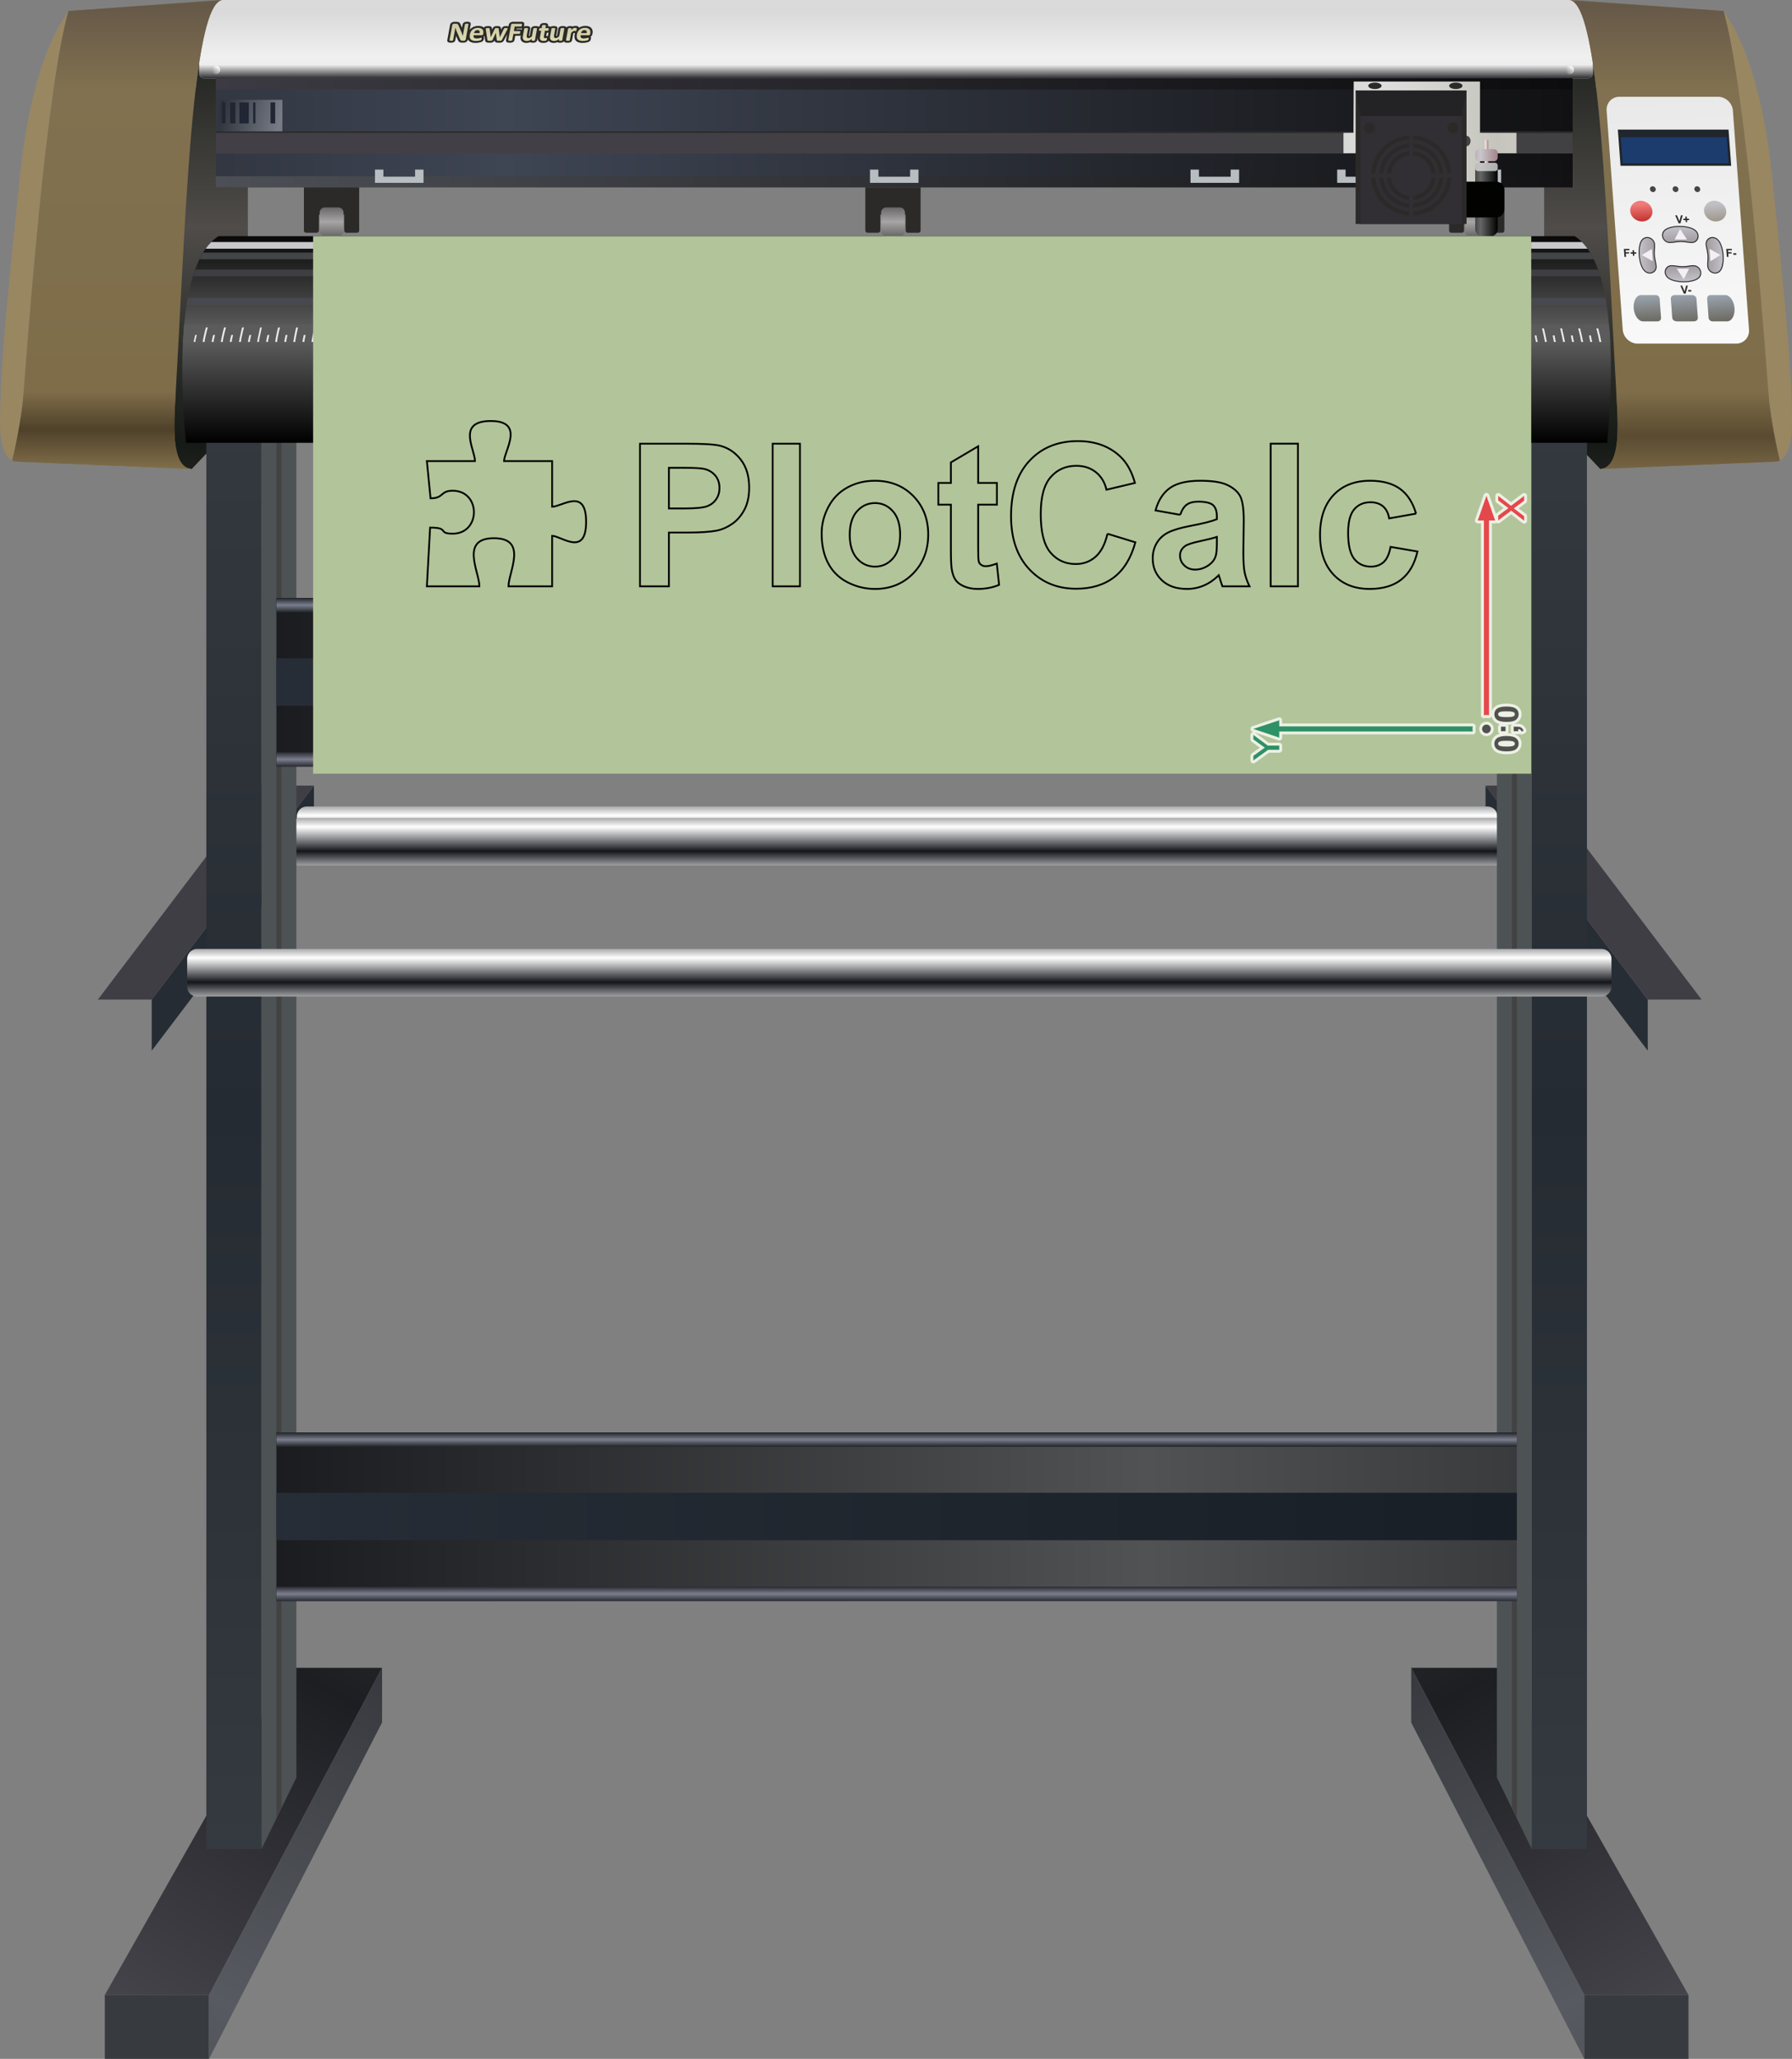 <!-- Creator: plotcalc.com 1000$ --><svg version="1.2" xmlns="http://www.w3.org/2000/svg" viewBox="-829781 -131843 1000350 1149123" xmlns:xlink="http://www.w3.org/1999/xlink"><rect x="-829781" y="-131843" width="1000350" height="1149123" fill="#808080" stroke="none"/><defs><linearGradient id="G1" x1="-654347" x2="-654347" y1="323273" y2="336860" spreadMethod="reflect" gradientUnits="userSpaceOnUse"><stop offset="0%" stop-color="rgba(255,255,255,1)"/><stop offset="100%" stop-color="rgba(20,22,27,1)"/></linearGradient><linearGradient id="G2" x1="-658772" x2="-658772" y1="329647" y2="343233" spreadMethod="reflect" gradientUnits="userSpaceOnUse"><stop offset="0%" stop-color="rgba(255,255,255,1)"/><stop offset="100%" stop-color="rgba(20,22,27,1)"/></linearGradient><linearGradient id="G3" x1="32209" x2="32209" y1="115314" y2="-5095" spreadMethod="reflect" gradientUnits="userSpaceOnUse"><stop offset="0%" stop-color="rgba(22,26,22,1)"/><stop offset="100%" stop-color="rgba(79,76,73,1)"/></linearGradient><linearGradient id="G4" x1="-691421" x2="-691421" y1="115314" y2="-5095" spreadMethod="reflect" gradientUnits="userSpaceOnUse"><stop offset="0%" stop-color="rgba(22,26,22,1)"/><stop offset="100%" stop-color="rgba(79,76,73,1)"/></linearGradient><linearGradient id="G5" x1="-661039" x2="-661039" y1="-124800" y2="-99850" spreadMethod="reflect" gradientUnits="userSpaceOnUse"><stop offset="0%" stop-color="rgba(218,218,218,1)"/><stop offset="100%" stop-color="rgba(240,240,240,1)"/></linearGradient><linearGradient id="G6" x1="-703314" x2="-703314" y1="-88110" y2="-95782" spreadMethod="reflect" gradientUnits="userSpaceOnUse"><stop offset="0%" stop-color="rgba(46,45,48,1)"/><stop offset="100%" stop-color="rgba(240,240,240,1)"/></linearGradient><linearGradient id="G7" x1="-547340" x2="48125" y1="-57706" y2="-57706" spreadMethod="reflect" gradientUnits="userSpaceOnUse"><stop offset="0%" stop-color="rgba(62,69,83,1)"/><stop offset="100%" stop-color="rgba(17,17,19,1)"/></linearGradient><linearGradient id="G8" x1="-709312" x2="48125" y1="-85017" y2="-85017" spreadMethod="reflect" gradientUnits="userSpaceOnUse"><stop offset="0%" stop-color="rgba(60,58,66,1)"/><stop offset="100%" stop-color="rgba(12,12,14,1)"/></linearGradient><linearGradient id="G9" x1="-709312" x2="48125" y1="-30395" y2="-30395" spreadMethod="reflect" gradientUnits="userSpaceOnUse"><stop offset="0%" stop-color="rgba(76,79,85,1)"/><stop offset="100%" stop-color="rgba(18,18,20,1)"/></linearGradient><linearGradient id="G10" x1="-709312" x2="48125" y1="-51937" y2="-51937" spreadMethod="reflect" gradientUnits="userSpaceOnUse"><stop offset="0%" stop-color="rgba(67,63,71,1)"/><stop offset="100%" stop-color="rgba(65,65,67,1)"/></linearGradient><linearGradient id="G11" x1="-771275" x2="-666349" y1="981617" y2="799881" spreadMethod="reflect" gradientUnits="userSpaceOnUse"><stop offset="0%" stop-color="rgba(69,68,75,1)"/><stop offset="100%" stop-color="rgba(29,30,34,1)"/></linearGradient><linearGradient id="G12" x1="-683802" x2="-683802" y1="489557" y2="78927" spreadMethod="reflect" gradientUnits="userSpaceOnUse"><stop offset="0%" stop-color="rgba(37,43,50,1)"/><stop offset="100%" stop-color="rgba(52,58,63,1)"/></linearGradient><linearGradient id="G13" x1="-713102" x2="-616500" y1="981617" y2="799026" spreadMethod="reflect" gradientUnits="userSpaceOnUse"><stop offset="0%" stop-color="rgba(87,90,96,1)"/><stop offset="100%" stop-color="rgba(55,57,62,1)"/></linearGradient><linearGradient id="G14" x1="112776" x2="7850" y1="981617" y2="799881" spreadMethod="reflect" gradientUnits="userSpaceOnUse"><stop offset="0%" stop-color="rgba(69,68,75,1)"/><stop offset="100%" stop-color="rgba(29,30,34,1)"/></linearGradient><linearGradient id="G15" x1="25303" x2="25304" y1="489557" y2="78927" spreadMethod="reflect" gradientUnits="userSpaceOnUse"><stop offset="0%" stop-color="rgba(37,43,50,1)"/><stop offset="100%" stop-color="rgba(52,58,63,1)"/></linearGradient><linearGradient id="G16" x1="54604" x2="-41999" y1="981617" y2="799026" spreadMethod="reflect" gradientUnits="userSpaceOnUse"><stop offset="0%" stop-color="rgba(87,90,96,1)"/><stop offset="100%" stop-color="rgba(55,57,62,1)"/></linearGradient><linearGradient id="G17" x1="-706426" x2="-673650" y1="-70765" y2="-62634" spreadMethod="reflect" gradientUnits="userSpaceOnUse"><stop offset="0%" stop-color="rgba(47,50,58,1)"/><stop offset="100%" stop-color="rgba(119,124,134,1)"/></linearGradient><linearGradient id="G18" x1="-511994" x2="-511993" y1="115314" y2="55273" spreadMethod="reflect" gradientUnits="userSpaceOnUse"><stop offset="0%" stop-color="rgba(0,0,0,1)"/><stop offset="100%" stop-color="rgba(97,97,97,1)"/></linearGradient><linearGradient id="G19" x1="-675461" x2="-189711" y1="248958" y2="248958" spreadMethod="reflect" gradientUnits="userSpaceOnUse"><stop offset="0%" stop-color="rgba(26,28,31,1)"/><stop offset="100%" stop-color="rgba(81,82,84,1)"/></linearGradient><linearGradient id="G20" x1="-675461" x2="-675461" y1="205917" y2="201907" spreadMethod="reflect" gradientUnits="userSpaceOnUse"><stop offset="0%" stop-color="rgba(123,126,141,1)"/><stop offset="100%" stop-color="rgba(32,36,39,1)"/></linearGradient><linearGradient id="G21" x1="-675461" x2="16962" y1="248824" y2="248824" spreadMethod="reflect" gradientUnits="userSpaceOnUse"><stop offset="0%" stop-color="rgba(39,45,54,1)"/><stop offset="100%" stop-color="rgba(25,31,38,1)"/></linearGradient><linearGradient id="G22" x1="-675461" x2="-675461" y1="291999" y2="287989" spreadMethod="reflect" gradientUnits="userSpaceOnUse"><stop offset="0%" stop-color="rgba(123,126,141,1)"/><stop offset="100%" stop-color="rgba(41,42,50,1)"/></linearGradient><linearGradient id="G23" x1="-644661" x2="-644661" y1="8041" y2="-8041" spreadMethod="reflect" gradientUnits="userSpaceOnUse"><stop offset="0%" stop-color="rgba(43,42,41,1)"/><stop offset="100%" stop-color="rgba(167,165,165,1)"/></linearGradient><linearGradient id="G24" x1="-331267" x2="-331267" y1="8041" y2="-8041" spreadMethod="reflect" gradientUnits="userSpaceOnUse"><stop offset="0%" stop-color="rgba(43,42,41,1)"/><stop offset="100%" stop-color="rgba(167,165,165,1)"/></linearGradient><linearGradient id="G25" x1="-5383" x2="-5383" y1="8041" y2="-8041" spreadMethod="reflect" gradientUnits="userSpaceOnUse"><stop offset="0%" stop-color="rgba(43,42,41,1)"/><stop offset="100%" stop-color="rgba(167,165,165,1)"/></linearGradient><linearGradient id="G26" x1="-759939" x2="-759939" y1="86743" y2="-81503" spreadMethod="reflect" gradientUnits="userSpaceOnUse"><stop offset="0%" stop-color="rgba(127,109,73,1)"/><stop offset="100%" stop-color="rgba(129,113,80,1)"/></linearGradient><linearGradient id="G27" x1="-747035" x2="-747035" y1="107910" y2="86743" spreadMethod="reflect" gradientUnits="userSpaceOnUse"><stop offset="0%" stop-color="rgba(79,65,42,1)"/><stop offset="100%" stop-color="rgba(127,109,73,1)"/></linearGradient><linearGradient id="G28" x1="-752099" x2="-752099" y1="-128518" y2="-81503" spreadMethod="reflect" gradientUnits="userSpaceOnUse"><stop offset="0%" stop-color="rgba(102,89,72,1)"/><stop offset="100%" stop-color="rgba(129,113,80,1)"/></linearGradient><linearGradient id="G29" x1="100728" x2="100727" y1="86743" y2="-81503" spreadMethod="reflect" gradientUnits="userSpaceOnUse"><stop offset="0%" stop-color="rgba(127,109,73,1)"/><stop offset="100%" stop-color="rgba(129,113,80,1)"/></linearGradient><linearGradient id="G30" x1="87823" x2="87823" y1="111414" y2="86743" spreadMethod="reflect" gradientUnits="userSpaceOnUse"><stop offset="0%" stop-color="rgba(90,75,49,1)"/><stop offset="100%" stop-color="rgba(127,109,73,1)"/></linearGradient><linearGradient id="G31" x1="92887" x2="92887" y1="-128518" y2="-81503" spreadMethod="reflect" gradientUnits="userSpaceOnUse"><stop offset="0%" stop-color="rgba(102,89,72,1)"/><stop offset="100%" stop-color="rgba(129,113,80,1)"/></linearGradient><linearGradient id="G32" x1="-712386" x2="-708311" y1="-88028" y2="-94708" spreadMethod="reflect" gradientUnits="userSpaceOnUse"><stop offset="0%" stop-color="rgba(43,42,41,1)"/><stop offset="100%" stop-color="rgba(254,254,254,1)"/></linearGradient><linearGradient id="G33" x1="43383" x2="47458" y1="-88028" y2="-94708" spreadMethod="reflect" gradientUnits="userSpaceOnUse"><stop offset="0%" stop-color="rgba(43,42,41,1)"/><stop offset="100%" stop-color="rgba(254,254,254,1)"/></linearGradient><linearGradient id="G34" x1="-566934" x2="-566934" y1="-95297" y2="-123058" spreadMethod="reflect" gradientUnits="userSpaceOnUse"><stop offset="0%" stop-color="rgba(246,243,197,1)"/><stop offset="100%" stop-color="rgba(196,193,157,1)"/></linearGradient><linearGradient id="G35" x1="111898" x2="101760" y1="59941" y2="-77835" spreadMethod="reflect" gradientUnits="userSpaceOnUse"><stop offset="0%" stop-color="rgba(249,249,250,1)"/><stop offset="100%" stop-color="rgba(233,233,233,1)"/></linearGradient><linearGradient id="G36" x1="87375" x2="86686" y1="-8947" y2="-18312" spreadMethod="reflect" gradientUnits="userSpaceOnUse"><stop offset="0%" stop-color="rgba(195,56,53,1)"/><stop offset="100%" stop-color="rgba(244,126,124,1)"/></linearGradient><linearGradient id="G37" x1="128589" x2="127900" y1="-8947" y2="-18312" spreadMethod="reflect" gradientUnits="userSpaceOnUse"><stop offset="0%" stop-color="rgba(160,153,143,1)"/><stop offset="100%" stop-color="rgba(194,193,198,1)"/></linearGradient><linearGradient id="G38" x1="108541" x2="107886" y1="3163" y2="-5737" spreadMethod="reflect" gradientUnits="userSpaceOnUse"><stop offset="0%" stop-color="rgba(43,42,41,1)"/><stop offset="100%" stop-color="rgba(43,42,41,1)"/></linearGradient><linearGradient id="G39" x1="108502" x2="107922" y1="2689" y2="-5193" spreadMethod="reflect" gradientUnits="userSpaceOnUse"><stop offset="0%" stop-color="rgba(164,159,163,1)"/><stop offset="100%" stop-color="rgba(196,193,202,1)"/></linearGradient><linearGradient id="G40" x1="109545" x2="110200" y1="16804" y2="25703" spreadMethod="reflect" gradientUnits="userSpaceOnUse"><stop offset="0%" stop-color="rgba(43,42,41,1)"/><stop offset="100%" stop-color="rgba(43,42,41,1)"/></linearGradient><linearGradient id="G41" x1="109576" x2="110156" y1="17277" y2="25159" spreadMethod="reflect" gradientUnits="userSpaceOnUse"><stop offset="0%" stop-color="rgba(164,159,163,1)"/><stop offset="100%" stop-color="rgba(196,193,202,1)"/></linearGradient><linearGradient id="G42" x1="123456" x2="132355" y1="10569" y2="10569" spreadMethod="reflect" gradientUnits="userSpaceOnUse"><stop offset="0%" stop-color="rgba(43,42,41,1)"/><stop offset="100%" stop-color="rgba(43,42,41,1)"/></linearGradient><linearGradient id="G43" x1="123930" x2="131811" y1="10574" y2="10573" spreadMethod="reflect" gradientUnits="userSpaceOnUse"><stop offset="0%" stop-color="rgba(164,159,163,1)"/><stop offset="100%" stop-color="rgba(196,193,202,1)"/></linearGradient><linearGradient id="G44" x1="93927" x2="85028" y1="10569" y2="10569" spreadMethod="reflect" gradientUnits="userSpaceOnUse"><stop offset="0%" stop-color="rgba(43,42,41,1)"/><stop offset="100%" stop-color="rgba(43,42,41,1)"/></linearGradient><linearGradient id="G45" x1="93454" x2="85572" y1="10574" y2="10573" spreadMethod="reflect" gradientUnits="userSpaceOnUse"><stop offset="0%" stop-color="rgba(164,159,163,1)"/><stop offset="100%" stop-color="rgba(196,193,202,1)"/></linearGradient><linearGradient id="G46" x1="91514" x2="90433" y1="47515" y2="32813" spreadMethod="reflect" gradientUnits="userSpaceOnUse"><stop offset="0%" stop-color="rgba(108,106,97,1)"/><stop offset="100%" stop-color="rgba(154,163,174,1)"/></linearGradient><linearGradient id="G47" x1="110510" x2="109428" y1="47515" y2="32813" spreadMethod="reflect" gradientUnits="userSpaceOnUse"><stop offset="0%" stop-color="rgba(110,109,101,1)"/><stop offset="100%" stop-color="rgba(152,161,171,1)"/></linearGradient><linearGradient id="G48" x1="130245" x2="129163" y1="47515" y2="32813" spreadMethod="reflect" gradientUnits="userSpaceOnUse"><stop offset="0%" stop-color="rgba(108,106,97,1)"/><stop offset="100%" stop-color="rgba(154,163,174,1)"/></linearGradient><linearGradient id="G49" x1="-675461" x2="-189711" y1="714709" y2="714708" spreadMethod="reflect" gradientUnits="userSpaceOnUse"><stop offset="0%" stop-color="rgba(26,28,31,1)"/><stop offset="100%" stop-color="rgba(81,82,84,1)"/></linearGradient><linearGradient id="G50" x1="-675461" x2="-675461" y1="671667" y2="667657" spreadMethod="reflect" gradientUnits="userSpaceOnUse"><stop offset="0%" stop-color="rgba(123,126,141,1)"/><stop offset="100%" stop-color="rgba(32,36,39,1)"/></linearGradient><linearGradient id="G51" x1="-675461" x2="16962" y1="714575" y2="714575" spreadMethod="reflect" gradientUnits="userSpaceOnUse"><stop offset="0%" stop-color="rgba(39,45,54,1)"/><stop offset="100%" stop-color="rgba(25,31,38,1)"/></linearGradient><linearGradient id="G52" x1="-675461" x2="-675461" y1="757750" y2="753740" spreadMethod="reflect" gradientUnits="userSpaceOnUse"><stop offset="0%" stop-color="rgba(123,126,141,1)"/><stop offset="100%" stop-color="rgba(41,42,50,1)"/></linearGradient><linearGradient id="G53" x1="-713801" x2="-713801" y1="402764" y2="416351" spreadMethod="reflect" gradientUnits="userSpaceOnUse"><stop offset="0%" stop-color="rgba(255,255,255,1)"/><stop offset="100%" stop-color="rgba(20,22,27,1)"/></linearGradient><linearGradient id="G54" x1="6815" x2="-59950" y1="-51258" y2="-51258" spreadMethod="reflect" gradientUnits="userSpaceOnUse"><stop offset="0%" stop-color="rgba(197,197,189,1)"/><stop offset="100%" stop-color="rgba(223,223,223,1)"/></linearGradient><linearGradient id="G55" x1="1080" x2="-573" y1="-43697" y2="-43697" spreadMethod="reflect" gradientUnits="userSpaceOnUse"><stop offset="0%" stop-color="rgba(165,130,134,1)"/><stop offset="100%" stop-color="rgba(243,231,227,1)"/></linearGradient><linearGradient id="G56" x1="6286" x2="-3339" y1="-20289" y2="-20289" spreadMethod="reflect" gradientUnits="userSpaceOnUse"><stop offset="0%" stop-color="rgba(0,0,0,1)"/><stop offset="100%" stop-color="rgba(102,102,102,1)"/></linearGradient><linearGradient id="G57" x1="6286" x2="-3339" y1="-38665" y2="-38666" spreadMethod="reflect" gradientUnits="userSpaceOnUse"><stop offset="0%" stop-color="rgba(173,173,173,1)"/><stop offset="100%" stop-color="rgba(196,196,196,1)"/></linearGradient><linearGradient id="G58" x1="6286" x2="-3339" y1="-45221" y2="-45221" spreadMethod="reflect" gradientUnits="userSpaceOnUse"><stop offset="0%" stop-color="rgba(165,130,140,1)"/><stop offset="100%" stop-color="rgba(200,199,202,1)"/></linearGradient><linearGradient id="GS1" x1="0" x2="0" y1="0" y2="25000" gradientUnits="userSpaceOnUse"><stop offset="25%" stop-color="rgba(0,0,0,.2)"/><stop offset="100%" stop-color="rgba(0,0,0,0)"/></linearGradient><linearGradient id="GS2" x1="0" x2="0" y1="300000" y2="100000" gradientUnits="userSpaceOnUse"><stop offset="0%" stop-color="rgba(0,0,0,.1)"/><stop offset="100%" stop-color="rgba(0,0,0,0)"/></linearGradient></defs><path id="theMotionPath" d="M0 0H-630000H0" /><g><path fill="rgba(39,45,52,1)" d="m90045 426069l-90556-119430v28532l90556 119429z"/><path fill="rgba(63,62,69,1)" d="m120112 426069h-30067l-90556-119430h30067z"/><path fill="rgba(38,44,51,1)" d="m-745087 426069l90556-119430v28532l-90556 119429z"/><path fill="rgba(63,62,69,1)" d="m-775154 426069h30067l90556-119430h-30067z"/><path fill="url(#G1)" d="m-658497 318286h659096c3048 0 5542 2493 5542 5541v15519c0 3048-2494 5542-5542 5542h-659096c-3049 0-5543-2494-5543-5542v-15519c0-3048 2494-5541 5543-5541"/><path fill="url(#G2)" d="m-663062 324659h668705c3048 0 5542 2494 5542 5542v15519c0 3048-2494 5542-5542 5542h-668705c-3048 0-5542-2494-5542-5542v-15519c0-3048 2494-5542 5542-5542"/><path fill="url(#G3)" d="m93860 125454l-30318 4457-31333-32981v-204050l77818 4368z"/><path fill="url(#G4)" d="m-753072 125454l30318 4457 31333-32981v-204050l-77817 4368z"/><path fill="url(#G5)" d="m-715755-124800h772353c1559 0 2834 1275 2834 2834v31022c0 1559-1275 2834-2834 2834h-772353c-1559 0-2834-1275-2834-2834v-31022c0-1559 1275-2834 2834-2834"/><path fill="url(#G6)" d="m59432-95782v4838c0 1559-1294 2834-2876 2834h-772269c-1581 0-2876-1275-2876-2834v-4838z"/><path fill="rgba(218,218,218,1)" d="m58128-124336l-775079-186 9848-7321h756297z"/><path fill="url(#G7)" d="m-709312-27302h757437v-60808h-757437z"/><path fill="url(#G8)" d="m-709312-81924h757437v-6186h-757437z"/><path fill="url(#G9)" d="m-709312-27302h757437v-6186h-757437z"/><path fill="url(#G10)" d="m-709312-57706h757437v11538h-757437z"/><path fill="rgba(43,42,41,1)" d="m-709312-57706h757437v-815h-757437z"/><path fill="rgba(183,189,192,1)" d="m-317040-29787v-7402h-4703v3970h-17700v-3970h-4704v7402z"/><path fill="url(#G11)" d="m-713102 981617h-58173l103446-182591h51329z"/><path fill="url(#G12)" d="m-683802 900186h-30797v-821259h30797z"/><path fill="rgba(77,82,85,1)" d="m-683802 900186l19462-39906v-821258l-19462 39905z"/><path fill="rgba(67,66,66,1)" d="m-675461 883083l2780-5701v-821258l-2780 5701z"/><path fill="rgba(55,59,64,1)" d="m-713102 981617h-58173v35663h58173z"/><path fill="url(#G13)" d="m-713102 981617l96602-182591v30530l-96602 187724z"/><path fill="url(#G14)" d="m54604 981617h58172l-103446-182591h-51329z"/><path fill="url(#G15)" d="m25303 900186h30797v-821259h-30797z"/><path fill="rgba(77,82,85,1)" d="m25303 900186l-19462-39906v-821258l19462 39905z"/><path fill="rgba(67,66,66,1)" d="m16962 883083l-2780-5701v-821258l2780 5701z"/><path fill="rgba(55,59,64,1)" d="m54604 981617h58172v35663h-58172z"/><path fill="url(#G16)" d="m54604 981617l-96603-182591v30530l96603 187724z"/><path fill="url(#G17)" d="m-707451-76136h35315v17615h-35315z"/><path fill="rgba(33,38,52,1)" d="m-705910-74689h1955v11727h-1955z"/><path fill="rgba(33,38,52,1)" d="m-701378-74689h2993v11727h-2993z"/><path fill="rgba(33,38,52,1)" d="m-696163-74689h5244v11727h-5244z"/><path fill="rgba(33,38,52,1)" d="m-688461-74689h1274v11727h-1274z"/><path fill="rgba(33,38,52,1)" d="m-678773-74689h2593v11727h-2593z"/><path fill="url(#G18)" d="m-725948 115314c-1504-14784-8985-98522 18123-115314 44147 0 712950 0 757097 0 27109 16792 19628 100530 18123 115314-56229 0-737114 0-793343 0"/><path fill="rgba(201,200,205,1)" d="m-715002 6986c974-1370 2017-2619 3132-3735h765188c1115 1116 2157 2365 3131 3735z"/><path fill="rgba(63,62,67,1)" d="m-722108 22387c388-1277 800-2521 1236-3729h783191c436 1208 848 2452 1236 3729z"/><path fill="rgba(72,73,79,1)" d="m-725607 38234c194-1256 404-2499 627-3729h791408c223 1230 433 2473 627 3729z"/><path fill="rgba(91,91,91,1)" d="m-727672 59559c166-3385 396-6780 705-10142h795382c309 3362 539 6757 705 10142z"/><path fill="rgba(235,236,236,1)" d="m27657 59027c314 0 628 0 942 0-78-606-273-1206-392-1822-117-600-236-1215-315-1823-314 0-628 0-943 0 79 608 198 1223 315 1823 119 616 314 1216 393 1822m5028 0c315 0 629 0 1022 0-236-1266-550-2533-786-3799-236-1266-550-2533-864-3801-393 0-708 0-1022 0 314 1268 629 2535 865 3801 235 1266 550 2533 785 3799m30408 0c315 0 629 0 1022 0-236-1266-513-2540-786-3799-277-1274-629-2533-943-3801-393 0-707 0-1021 0 314 1268 666 2527 943 3801 273 1259 550 2533 785 3799m-10136 0c315 0 629 0 1022 0-236-1266-513-2540-786-3799-277-1274-628-2533-943-3801-393 0-707 0-1021 0 314 1268 666 2527 943 3801 273 1259 550 2533 785 3799m-10136 0c315 0 629 0 1022 0-236-1266-513-2540-786-3799-277-1274-629-2534-864-3801-393 0-707 0-1022 0 315 1268 588 2527 865 3801 273 1259 550 2533 785 3799m-20272 0c314 0 629 0 1022 0-236-1266-474-2544-708-3799-238-1282-628-2534-864-3801-393 0-707 0-1021 0 235 1267 625 2519 864 3801 234 1255 472 2533 707 3799m35437 0c314 0 629 0 1022 0-79-606-274-1206-393-1822-117-600-236-1215-315-1823-393 0-707 0-1021 0 79 608 198 1223 314 1823 120 616 314 1216 393 1822m-10136 0c314 0 629 0 1021 0-78-606-273-1206-392-1822-117-600-236-1215-315-1823-392 0-707 0-1021 0 78 608 198 1223 314 1823 120 616 315 1216 393 1822m-10136 0c314 0 629 0 1022 0-79-606-274-1206-393-1822-117-600-236-1215-315-1823-392 0-707 0-1021 0 78 608 198 1223 314 1823 120 616 315 1216 393 1822m-20194 0c315 0 629 0 1022 0-79-606-273-1206-393-1822-116-600-236-1215-236-1823-393 0-707 0-1021 0 79 608 119 1223 236 1823 119 616 314 1216 392 1822m-5107 0c314 0 629 0 1022 0-236-1266-474-2544-708-3799-238-1282-549-2533-864-3801-393 0-628 0-943 0 236 1267 547 2518 786 3801 233 1254 472 2533 707 3799m-10136 0c315 0 629 0 1022 0-236-1266-472-2533-707-3799-236-1266-550-2534-786-3801-393 0-707 0-1022 0 236 1267 550 2535 786 3801 236 1266 472 2533 707 3799m5108 0c314 0 628 0 1021 0-79-606-273-1206-393-1822-116-600-157-1215-236-1823-392 0-707 0-1021 0 78 608 119 1223 236 1823 119 616 314 1216 393 1822m-718951 0c314 0 628 0 1021 0 0-648 157-1297 314-1946 157-648 315-1298 472-1948-393 0-707 0-1021 0-158 650-315 1300-472 1948-157 649-314 1298-314 1946m648077 0c314 0 628 0 1021 0-78-606-274-1211-314-1822-39-605-157-1215-157-1823-393 0-707 0-1022 0 0 608 118 1218 158 1823 39 611 235 1216 314 1822m5029 0c314 0 628 0 1021 0-236-1266-355-2538-550-3799-197-1272-471-2534-628-3801-393 0-708 0-1022 0 157 1267 431 2529 629 3801 195 1261 314 2533 550 3799m40544 0c314 0 628 0 943 0-236-1266-395-2544-629-3799-239-1282-550-2533-786-3801-314 0-628 0-943 0 236 1268 589 2529 786 3801 196 1261 393 2533 629 3799m10057 0c314 0 629 0 1022 0-236-1266-472-2533-708-3799-235-1266-471-2533-707-3801-393 0-707 0-1021 0 236 1268 471 2535 707 3801 236 1266 471 2533 707 3799m-20193 0c314 0 628 0 1021 0-236-1266-433-2538-628-3799-198-1272-472-2533-708-3801-392 0-707 0-1021 0 236 1268 510 2529 707 3801 196 1261 393 2533 629 3799m-10136 0c314 0 628 0 1021 0-236-1266-433-2538-628-3799-198-1272-472-2533-708-3801-392 0-707 0-1021 0 236 1268 510 2529 707 3801 196 1261 393 2533 629 3799m-10136 0c314 0 628 0 1021 0-236-1266-472-2533-628-3799-158-1266-393-2533-629-3801-393 0-707 0-1021 0 235 1268 509 2529 707 3801 195 1261 314 2533 550 3799m-20272 0c314 0 628 0 1021 0-157-1266-355-2538-550-3799-197-1272-393-2533-629-3801-392 0-707 0-1021 0 236 1268 431 2529 629 3801 195 1261 392 2533 550 3799m45572 0c315 0 629 0 1022 0-79-606-236-1215-314-1822-79-607-236-1215-236-1823-393 0-707 0-1022 0 0 608 158 1217 236 1823 79 607 236 1216 314 1822m20272 0c315 0 629 0 1022 0-79-606-312-1200-393-1822-78-602-157-1215-236-1823-393 0-707 0-1021 0 79 608 158 1221 236 1823 80 622 314 1216 392 1822m-10136 0c315 0 629 0 1022 0-79-606-312-1200-393-1822-78-602-157-1215-236-1823-393 0-707 0-1021 0 78 608 158 1221 236 1823 80 622 314 1216 392 1822m-20272 0c315 0 629 0 1022 0-79-606-236-1215-315-1822-78-606-157-1215-235-1823-393 0-707 0-1022 0 79 608 158 1216 236 1823 79 607 236 1216 314 1822m-10136 0c315 0 629 0 1022 0-79-606-236-1215-315-1822-78-607-157-1215-235-1823-393 0-707 0-1022 0 79 608 158 1216 236 1823 79 607 236 1216 314 1822m-10057 0c314 0 629 0 943 0-79-606-236-1215-314-1822-79-607-158-1215-236-1823-315 0-629 0-943 0 78 608 157 1216 236 1823 78 607 235 1216 314 1822m-20272 0c314 0 629 0 1021 0-78-606-234-1200-314-1822-78-602-157-1215-157-1823-393 0-707 0-1022 0 0 608 80 1221 158 1823 80 622 235 1216 314 1822m-313903 0c315 0 629 0 1022 0 0-610-39-1222 0-1830 39-612 78-1220 157-1830-393 0-707 0-1021 0-79 610-118 1217-158 1830-39 608 0 1220 0 1830m162020 0c314 0 628 0 1021 0-78-606-118-1211-157-1822-39-605 0-1215 0-1823-393 0-707 0-1022 0 0 608-39 1218 0 1823 40 611 79 1216 158 1822m5028 0c315 0 629 0 1022 0-79-1266-157-2533-236-3799-78-1266-157-2533-236-3801-392 0-707 0-1021 0 78 1268 157 2535 236 3801 78 1266 157 2533 235 3799m81010 0c314 0 629 0 1022 0-158-1266-276-2536-393-3799-119-1270-315-2533-472-3801-393 0-707 0-1021 0 157 1268 353 2531 471 3801 118 1263 236 2533 393 3799m40544 0c314 0 629 0 1022 0-158-1266-316-2541-472-3799-159-1278-393-2534-550-3801-393 0-707 0-1021 0 157 1267 431 2531 550 3801 117 1263 314 2533 471 3799m20194 0c314 0 628 0 1021 0-157-1266-393-2533-550-3799-157-1266-393-2534-550-3801-393 0-707 0-1021 0 157 1267 392 2535 550 3801 157 1266 393 2533 550 3799m-10058 0c314 0 629 0 943 0-157-1266-315-2540-471-3799-159-1278-393-2533-629-3801-314 0-629 0-943 0 236 1268 470 2523 629 3801 156 1259 314 2533 471 3799m-20272 0c314 0 629 0 1022 0-158-1266-315-2533-472-3799-157-1266-314-2533-471-3801-393 0-708 0-1022 0 157 1268 314 2535 472 3801 157 1266 314 2533 471 3799m-10136 0c314 0 629 0 1022 0-158-1266-315-2533-472-3799-157-1266-314-2533-471-3801-393 0-707 0-1022 0 157 1268 315 2535 472 3801 157 1266 314 2533 471 3799m-10136 0c314 0 629 0 1022 0-158-1266-276-2536-393-3799-119-1270-315-2533-472-3801-393 0-707 0-1021 0 157 1268 353 2531 471 3801 118 1263 236 2533 393 3799m-20272 0c314 0 629 0 1022 0-158-1266-276-2536-393-3799-119-1270-236-2533-393-3801-393 0-707 0-1022 0 157 1268 275 2531 393 3801 118 1263 236 2533 393 3799m-30329 0c314 0 628 0 1021 0-157-1266-197-2536-314-3799-118-1270-236-2534-315-3801-392 0-707 0-1021 0 78 1267 236 2535 314 3801 79 1266 157 2533 315 3799m20193 0c314 0 629 0 1021 0-157-1266-314-2534-392-3799-79-1266-236-2534-315-3801-393 0-707 0-1021 0 78 1267 236 2535 314 3801 79 1265 236 2533 393 3799m-10057 0c314 0 628 0 1021 0-157-1266-197-2536-314-3799-119-1270-315-2534-393-3801-393 0-707 0-1022 0 157 1268 275 2531 393 3801 118 1263 157 2533 315 3799m-20273 0c315 0 629 0 1022 0-157-1266-236-2533-314-3799-79-1266-236-2534-315-3801-393 0-707 0-1021 0 78 1267 236 2535 314 3801 79 1266 157 2533 314 3799m-10136 0c315 0 629 0 1022 0-79-1266-158-2536-236-3799-79-1273-235-2534-314-3801-393 0-707 0-1022 0 79 1267 236 2528 315 3801 78 1263 157 2533 235 3799m-10136 0c315 0 629 0 1022 0-79-1266-197-2534-236-3799-39-1267-236-2534-236-3801-392 0-707 0-1021 0 0 1267 196 2534 236 3801 39 1265 157 2533 235 3799m-20272 0c315 0 629 0 1022 0-79-1266-157-2533-236-3799-79-1266-157-2534-157-3801-393 0-707 0-1021 0 0 1267 78 2535 157 3801 78 1266 157 2533 235 3799m86117 0c315 0 629 0 1022 0-79-606-196-1211-236-1822-39-605-79-1215-79-1823-392 0-707 0-1021 0 0 608 39 1218 79 1823 39 611 157 1216 235 1822m40466 0c314 0 628 0 1021 0-78-606-157-1215-236-1822-78-606-157-1215-157-1823-392 0-707 0-1021 0 0 608 79 1216 157 1823 79 607 157 1216 236 1822m20272 0c314 0 629 0 1021 0-78-606-234-1200-314-1822-78-602-78-1215-157-1823-393 0-707 0-1022 0 79 608 80 1221 158 1823 80 622 235 1216 314 1822m-10136 0c314 0 628 0 1021 0-78-606-233-1200-314-1823-78-601-79-1214-157-1822-315 0-629 0-943 0 0 608 79 1217 157 1823 79 607 157 1216 236 1822m-20272 0c314 0 628 0 1021 0-78-606-157-1215-235-1822-79-607-158-1215-158-1823-393 0-707 0-1021 0 0 608 79 1216 157 1823 79 607 157 1216 236 1822m-10058 0c315 0 629 0 943 0-78-606-196-1211-235-1822-40-605-79-1215-158-1823-314 0-628 0-943 0 79 608 119 1218 158 1823 39 611 157 1216 235 1822m-10136 0c315 0 629 0 1022 0-79-606-196-1211-236-1822-39-605-79-1215-79-1823-392 0-707 0-1021 0 0 608 40 1218 79 1823 39 611 157 1216 235 1822m-20272 0c314 0 629 0 1022 0-79-606-197-1211-236-1822-39-605-79-1215-79-1823-393 0-707 0-1021 0 0 608 39 1218 79 1823 39 611 157 1216 235 1822m-30408 0c314 0 629 0 1022 0-79-606-158-1215-158-1822 0-607-78-1215-78-1823-393 0-707 0-1022 0 0 608 79 1216 79 1823 0 607 79 1216 157 1822m20272 0c314 0 629 0 1022 0-79-606-196-1211-236-1823-39-604-79-1214-79-1822-393 0-707 0-1021 0 0 608 39 1218 78 1822 40 612 158 1217 236 1823m-10136 0c314 0 629 0 1022 0-79-606-118-1216-157-1822-40-610-79-1215-79-1823-393 0-707 0-1022 0 0 608 40 1213 79 1823 39 606 79 1216 157 1822m-20272 0c314 0 629 0 1022 0-79-606-158-1215-158-1822 0-607-78-1215-78-1823-393 0-707 0-1022 0 0 608 79 1216 79 1823 0 607 79 1216 157 1822m-10057 0c314 0 628 0 943 0-79-606-118-1211-158-1822-39-605-78-1215-78-1823-314 0-629 0-943 0 0 608 39 1218 79 1823 39 611 78 1216 157 1822m-10136 0c314 0 628 0 1021 0-78-606-118-1211-157-1822-39-605 0-1215 0-1823-393 0-707 0-1022 0 0 608-39 1218 0 1823 40 611 79 1216 158 1822m-20272 0c314 0 628 0 1021 0-79-606-118-1211-157-1823-39-604 0-1214 0-1822-393 0-707 0-1022 0 0 608-39 1218 0 1822 40 612 79 1217 158 1823m-146855 0c314 0 629 0 1021 0 0-1271 0-2542 79-3812 79-1269 79-2541 236-3812-393 0-707-1-1022-1-78 1272-157 2544-235 3813-79 1270-79 2541-79 3812m81010 0c314 0 628 0 1021 0-78-1266-78-2533-78-3799 0-1266 0-2534 0-3801-393 0-708 0-1022 0 0 1267 0 2535 0 3801 0 1266 0 2533 79 3799m40544 0c314 0 628 0 1021 0-78-1266-118-2534-157-3799-39-1268-78-2533-157-3801-393 0-629 0-943 0 0 1267 39 2533 79 3801 39 1265 78 2533 157 3799m20272 0c314 0 628 0 943 0-79-1266-118-2533-157-3799-40-1267-158-2533-236-3801-314 0-629 0-943 0 79 1268 196 2534 236 3801 39 1266 78 2533 157 3799m-10136 0c314 0 628 0 1021 0-78-1266-118-2534-157-3799-39-1268-157-2534-157-3801-393 0-707 0-1022 0 0 1267 118 2533 158 3801 39 1265 78 2533 157 3799m-20272 0c314 0 628 0 1021 0-78-1266-157-2533-157-3799 0-1266-78-2534-78-3801-393 0-708 0-1022 0 0 1267 79 2535 79 3801 0 1266 78 2533 157 3799m-10136 0c314 0 628 0 1021 0-78-1266-39-2533-78-3799-40-1268-79-2534-79-3801-393 0-707 0-1021 0 0 1267 39 2533 78 3801 39 1266 0 2533 79 3799m-10136 0c314 0 628 0 1021 0-78-1266-78-2533-78-3799 0-1266-79-2534-79-3801-393 0-707 0-1021 0 0 1267 78 2535 78 3801 0 1266 0 2533 79 3799m-20194 0c314 0 629 0 943 0-78-1266 0-2531 0-3799 0-1269-78-2534-78-3801-315 0-629 0-943 0 0 1267 78 2532 78 3801 0 1268-78 2533 0 3799m-30408 0c315 0 629 0 1022 0 0-1266 0-2534 0-3801 0-1266 78-2533 78-3801-393 0-707 0-1021 0 0 1268-79 2535-79 3801 0 1267 0 2535 0 3801m20272 0c315 0 629 0 1022 0-79-1266-40-2532 0-3799 39-1265 0-2533 0-3801-393 0-707 0-1022 0 0 1268 39 2536 0 3801-39 1267-78 2533 0 3799m-10136 0c314 0 629 0 1022 0 0-1266 0-2533 0-3799 0-1266 0-2534 78-3801-393 0-707 0-1021 0-79 1267-79 2535-79 3801 0 1266 0 2533 0 3799m-20272 0c315 0 629 0 1022 0 0-1267 39-2533 78-3801 39-1266 0-2535 79-3804-393 0-707 0-1022 0-78 1269-39 2538-78 3804-39 1268-79 2534-79 3801m-10136 0c314 0 629 0 1022 0 0-1268 39-2535 78-3803 39-1267 79-2537 79-3807-393 0-707 0-1022 0 0 1269-39 2539-78 3806-40 1269-79 2536-79 3804m-10136 0c314 0 629 0 1022 0 0-1269 0-2539 78-3807 79-1269 79-2539 157-3809-392-1-707-1-1021-1-79 1270-79 2541-157 3809-79 1269-79 2539-79 3808m-20193 0c314 0 628 0 943 0 0-1272 117-2542 157-3816 39-1271 78-2545 157-3819-314 0-629 0-943 0-79 1273-118 2547-157 3819-39 1273-157 2544-157 3816m86038 0c314 0 629 0 1021 0-78-607-117-1217-78-1823 39-609 0-1215 78-1822-392 0-707 0-1021 0 0 608-39 1213-79 1822-39 606 0 1216 79 1823m40466 0c314 0 628 0 1021 0-79-606-79-1215-79-1822 0-607 0-1215 0-1823-392 0-707 0-1021 0 0 608 0 1216 0 1823 0 607 0 1216 79 1822m20272 0c314 0 628 0 1021 0-79-606-157-1210-157-1823 0-611 0-1214 0-1822-393 0-707 0-1022 0 0 608 0 1211 0 1822 0 613 79 1217 158 1823m-10136 0c314 0 628 0 1021 0-79-606-79-1215-79-1822 0-607-78-1215 0-1823-393 0-707 0-1021 0-79 608 0 1216 0 1823 0 607 0 1216 79 1822m-20194 0c314 0 629 0 943 0-79-606-79-1215-79-1822 0-607 0-1215 0-1823-314 0-628 0-942 0 0 608 0 1216 0 1823 0 607 0 1216 78 1822m-10136 0c314 0 629 0 1022 0-79-606-79-1215-79-1822 0-607 0-1215 0-1823-393 0-707 0-1022 0 0 608 0 1216 0 1823 0 607 0 1216 79 1822m-10136 0c314 0 629 0 1021 0-78-607-78-1215-78-1823 0-606 0-1215 78-1822-392 0-707 0-1021 0-79 607-79 1216-79 1822 0 608 0 1216 79 1823m-20272 0c314 0 629 0 1021 0-78-607-117-1217-78-1823 39-610 78-1214 78-1822-392 0-707 0-1021 0 0 608-39 1212-79 1822-39 606 0 1216 79 1823m-30408 0c314 0 629 0 1021 0 0-608 0-1216 0-1824 0-607 0-1215 79-1823-393 0-707 0-1022 0-78 608-78 1216-78 1823 0 608 0 1216 0 1824m20272 0c314 0 629 0 1021 0-78-607-117-1217-78-1823 39-610 78-1214 78-1822-392 0-707 0-1021 0 0 608-39 1212-79 1822-39 606 0 1216 79 1823m-10136 0c314 0 628 0 1021 0 0-607 0-1215 0-1823 0-607 0-1215 79-1822-393 0-707 0-1022-1-78 608-78 1216-78 1823 0 608 0 1216 0 1823m-20194 0c315 0 629 0 1022 0 0-608 0-1216 0-1824 0-608 79-1215 79-1824-393 0-708 0-1022 0 0 608-79 1216-79 1824 0 608 0 1216 0 1824m-10136 0c315 0 629 0 1022 0 0-609-39-1219 0-1826 39-611 78-1217 78-1825-392 0-707 0-1021 0 0 608-39 1214-79 1825-39 607 0 1217 0 1826m-10136 0c315 0 629 0 1022 0 0-609-39-1220 0-1828 39-612 78-1217 157-1827-393 0-707 0-1022 0-78 610-117 1215-157 1827-39 608 0 1219 0 1828m-20272 0c315 0 629 0 1022 0 0-610-39-1223 0-1833 39-613 78-1221 157-1832-393 0-707 0-1022 0-78 610-117 1218-157 1832-39 610 0 1223 0 1833m-151883 0c314 0 629 0 1022 0 0-632 40-1270 157-1896 119-639 235-1263 314-1895-393-1-707-1-1022-1-78 633-194 1257-314 1896-117 626-157 1264-157 1896m5107 0c315 0 629 0 1022 0 78-1315 274-2625 471-3946 196-1310 314-2632 550-3948-393-1-707-2-1021-3-236 1317-355 2640-550 3950-197 1321-393 2631-472 3947m81010 0c314 0 629 0 943 0 78-1289 196-2575 314-3867 118-1287 157-2580 315-3871-315-1-629-1-943-1-158 1290-197 2584-315 3871-118 1293-235 2579-314 3868m40466 0c314 0 628 0 1021 0 0-1279 78-2558 157-3836 79-1278 157-2558 315-3837-394 0-708-1-1022-1-157 1279-157 2561-236 3838-79 1285-235 2557-235 3836m20272 0c314 0 628 0 1021 0 0-1274 79-2549 157-3821 79-1274 79-2550 236-3824-393-1-707-1-1022-2-157 1274-157 2551-235 3825-79 1273-157 2548-157 3822m-10136 0c314 0 628 0 1021 0 0-1276 79-2553 157-3828 79-1276 157-2554 236-3831-393 0-707-1-1022-1-78 1278-157 2555-235 3832-79 1274-157 2552-157 3828m-20273 0c315 0 629 0 1022 0 0-1281 118-2558 236-3842 117-1278 157-2563 314-3845-393-1-707-1-1021-2-158 1282-197 2568-315 3846-118 1284-236 2562-236 3843m-10135 0c314 0 628 0 1021 0 0-1284 157-2567 236-3851 78-1283 157-2568 314-3853-393 0-707-1-1022-1-157 1284-235 2570-314 3854-78 1284-235 2567-235 3851m-10137 0c315 0 629 0 1022 0 0-1286 118-2576 236-3859 118-1290 235-2574 392-3861-392 0-707-1-1021-1-157 1287-275 2571-393 3861-117 1283-236 2573-236 3860m-20193 0c314 0 628 0 1021 0 79-1293 197-2581 315-3876 117-1290 235-2586 393-3880-393-1-708-1-1022-2-157 1293-275 2590-393 3880-118 1296-235 2585-314 3878m-30408 0c314 0 628 0 1021 0 79-1302 275-2601 393-3906 118-1299 236-2606 472-3908-393-1-708-2-1022-2-236 1303-354 2609-471 3909-118 1305-315 2605-393 3907m20272 0c314 0 628 0 1021 0 79-1296 158-2592 315-3887 157-1294 236-2592 471-3888-393-1-707-1-1021-2-236 1296-315 2594-472 3889-157 1295-235 2592-314 3888m-10136 0c314 0 629 0 1021 0 79-1299 158-2598 315-3897 157-1297 314-2598 471-3898-393-1-707-1-1021-1-157 1300-315 2600-472 3898-157 1299-236 2599-314 3898m-20272 0c314 0 629 0 1021 0 79-1306 236-2611 393-3916 157-1305 315-2612 472-3918-393-1-708-2-1022-2-157 1307-314 2614-471 3919-157 1305-315 2611-393 3917m-10136 0c314 0 629 0 1021 0 79-1309 236-2619 393-3927 157-1309 314-2619 550-3928-393 0-707 0-1021-1-236 1309-393 2620-550 3928-157 1309-315 2619-393 3928m-10136 0c314 0 628 0 1021 0 79-1312 198-2630 393-3937 197-1317 393-2625 550-3938-314 0-628-1-943-2-235 1313-431 2621-628 3939-196 1307-315 2625-393 3938m-20194 0c315 0 629 0 1022 0 78-1318 314-2638 471-3957 157-1319 393-2638 629-3958-393-1-707-1-1022-1-235 1320-471 2640-628 3958-157 1319-393 2639-472 3958m86039 0c314 0 628 0 1021 0 0-619 40-1240 79-1858 39-622 157-1239 235-1858-392 0-707-1-1021-1-78 620-196 1236-236 1859-39 618-78 1239-78 1858m40544 0c314 0 628 0 943 0 0-614 0-1229 78-1842 79-613 79-1226 157-1841-314-1-628-1-942-1-79 615-79 1229-158 1842-78 613-78 1228-78 1842m20193 0c315 0 629 0 1022 0 0-611-39-1225 0-1835 39-615 157-1223 157-1835-393 0-629-1-943-1-79 612-118 1225-157 1836-39 614-79 1223-79 1835m-10136 0c314 0 629 0 1022 0 0-613 39-1222 78-1838 40-611 79-1226 158-1839-393 0-708 0-1022-1-79 614-118 1228-157 1839-40 617-79 1226-79 1839m-20193 0c314 0 628 0 1021 0 0-615 0-1231 79-1846 78-613 78-1230 157-1845-393 0-707 0-1021-1-79 615-79 1232-158 1846-78 615-78 1231-78 1846m-10136 0c314 0 628 0 1021 0 0-616 0-1233 79-1850 78-615 157-1231 235-1849-392 0-707 0-1021 0-78 617-157 1234-236 1849-78 617-78 1234-78 1850m-10136 0c314 0 628 0 1021 0 0-618 0-1236 79-1854 78-617 157-1235 236-1853-393-1-708-1-1022-1-79 618-157 1236-236 1854-78 618-78 1236-78 1854m-20272 0c314 0 628 0 1021 0 0-621 39-1244 79-1863 39-624 157-1241 235-1862-392 0-707 0-1021-1-79 621-196 1239-236 1863-39 619-78 1242-78 1863m-30330 0c314 0 629 0 1022 0 0-625 78-1251 157-1876 78-626 157-1251 235-1876-392-1-707-1-1021-2-79 626-157 1252-236 1877-78 625-157 1251-157 1877m20194 0c314 0 628 0 1021 0 0-623 79-1245 157-1867 79-621 79-1244 236-1867-393 0-707 0-1021 0-158 622-158 1245-236 1867-79 622-157 1244-157 1867m-10058 0c314 0 629 0 943 0 0-623 79-1248 157-1872 79-622 157-1247 236-1871-314 0-629 0-943-1-79 624-157 1249-236 1872-78 623-157 1248-157 1872m-20272 0c314 0 629 0 1022 0 0-627 78-1254 157-1881 78-627 157-1255 235-1882-392-1-707-1-1021-1-79 627-157 1255-236 1882-78 627-157 1255-157 1882m-10136 0c314 0 629 0 1022 0 0-628 78-1258 157-1886 78-629 157-1258 314-1886-393-1-707-1-1021-1-158 628-236 1257-315 1886-78 628-157 1258-157 1887m-10136 0c314 0 629 0 1022 0 0-630 78-1261 157-1891 78-630 235-1260 314-1890-393-1-707-1-1021-1-79 631-236 1261-315 1891-78 630-157 1261-157 1891m-20272 0c314 0 629 0 1022 0 0-633 40-1273 157-1901 119-641 235-1267 314-1901-393 0-707-1-1022-1-78 635-195 1261-314 1902-117 628-157 1268-157 1901m-146776 0c314 0 629 0 1022 0 157-1352 471-2705 785-4057 315-1352 629-2706 1022-4058-393 0-707 0-1022 0-393 1352-707 2706-1021 4058-314 1352-629 2705-786 4057m81010 0c314 0 628 0 1021 0 157-1340 393-2680 629-4019 235-1339 471-2680 785-4020-392-1-707-1-1021-2-314 1340-550 2682-786 4021-236 1340-471 2680-628 4020m40465 0c315 0 629 0 1022 0 78-1328 353-2651 550-3985 196-1324 393-2657 628-3987-393-1-707-1-943-2-314 1329-511 2664-707 3987-197 1335-471 2658-550 3987m20272 0c315 0 629 0 1022 0 78-1322 276-2650 471-3967 198-1327 393-2644 629-3967-393-1-707-2-1022-2-235 1324-431 2641-628 3968-196 1317-393 2645-472 3968m-10136 0c315 0 629 0 1022 0 78-1325 353-2645 550-3976 196-1320 393-2652 628-3978-392-1-707-1-1021-1-236 1326-433 2658-629 3979-197 1330-471 2650-550 3976m-20272 0c314 0 629 0 1022 0 157-1331 314-2663 550-3995 235-1330 393-2664 707-3995-393-1-707-1-1022-2-235 1333-471 2666-707 3996-236 1332-393 2665-550 3996m-10136 0c314 0 629 0 1022 0 157-1334 314-2669 550-4003 235-1334 471-2670 785-4004-392-1-707-1-1021-2-314 1335-550 2671-786 4005-235 1334-393 2669-550 4004m-10057 0c314 0 628 0 943 0 157-1337 393-2675 628-4010 236-1337 393-2676 707-4014-314 0-628 0-942-1-315 1337-472 2676-708 4014-235 1336-471 2674-628 4011m-20272 0c314 0 628 0 1021 0 157-1342 393-2684 629-4026 235-1341 471-2685 786-4027-393-1-708-1-1022-2-314 1343-550 2686-786 4028-235 1342-471 2685-628 4027m-30408 0c314 0 628 0 1021 0 157-1347 431-2688 707-4043 274-1341 550-2697 865-4046-393 0-708 0-1022 0-314 1348-629 2697-864 4046-236 1348-550 2696-707 4043m20272 0c314 0 628 0 1021 0 157-1344 355-2697 629-4033 276-1352 550-2689 864-4034-393-1-707-1-1021-1-315 1345-588 2683-865 4035-273 1336-471 2689-628 4033m-10136 0c314 0 628 0 1021 0 157-1345 431-2684 707-4037 274-1339 472-2694 865-4040-393-1-708-1-1022-2-393 1347-591 2702-864 4041-277 1354-550 2693-707 4038m-20272 0c314 0 628 0 1021 0 157-1349 434-2705 707-4049 277-1356 550-2700 943-4049-393 0-707 0-1021-1-393 1350-667 2693-943 4050-274 1344-550 2700-707 4049m-10058 0c314 0 629 0 943 0 157-1350 509-2692 786-4051 273-1343 550-2703 864-4054-314 0-628 0-943-1-314 1352-591 2712-864 4055-277 1359-629 2701-786 4051m-10136 0c314 0 629 0 1022 0 157-1351 471-2703 785-4054 314-1352 550-2705 943-4057-393 0-707-1-1021-1-393 1352-629 2706-943 4058-314 1350-629 2703-786 4054m-20272 0c314 0 629 0 1022 0 157-1352 471-2706 785-4058 314-1352 629-2707 1022-4060-393 0-707 0-1022 0-393 1353-707 2708-1021 4060-315 1352-629 2706-786 4058m86038 0c315 0 629 0 1022 0 0-643 119-1293 236-1930 119-650 314-1285 392-1930-392 0-707 0-1021-1-78 645-274 1280-393 1931-117 637-236 1287-236 1930m40545 0c314 0 628 0 1021 0 0-638 116-1268 236-1914 116-632 235-1275 314-1914-393 0-707-1-1021-1-79 639-198 1283-315 1914-119 647-235 1277-235 1915m20193 0c314 0 629 0 1021 0 0-635 117-1262 236-1905 117-629 157-1271 315-1905-393-1-708-1-1022-1-157 634-197 1276-314 1905-120 644-236 1271-236 1906m-10057 0c314 0 628 0 943 0 0-636 116-1265 235-1910 117-630 157-1273 314-1909-314-1-628-1-942-1-158 636-198 1280-315 1910-119 644-235 1274-235 1910m-20273 0c315 0 629 0 1022 0 0-640 157-1280 236-1919 78-639 236-1278 314-1918-393-1-707-1-1021-1-79 640-236 1279-315 1919-78 639-236 1279-236 1919m-10135 0c314 0 628 0 1021 0 0-641 119-1288 236-1923 119-648 235-1281 393-1922-393 0-708 0-1022-1-157 641-273 1275-393 1923-116 635-235 1282-235 1923m-10136 0c314 0 628 0 1021 0 0-642 119-1290 236-1926 119-650 235-1285 393-1927-393 0-708-1-1022-1-157 643-274 1278-393 1927-117 637-235 1285-235 1927m-20273 0c315 0 629 0 1022 0 0-644 119-1295 236-1933 119-652 314-1289 392-1934-392 0-707 0-1021 0-79 645-273 1282-393 1934-117 638-236 1289-236 1933m-30329 0c314 0 628 0 1021 0 0-646 158-1293 315-1940 157-646 235-1294 393-1941-393-2-708-2-1022-2-157 647-236 1296-393 1942-157 647-314 1295-314 1941m20272 0c314 0 629 0 943 0 0-644 195-1282 314-1935 117-640 236-1291 393-1937-314 0-629 0-943 0-157 646-276 1297-393 1936-119 654-314 1292-314 1936m-10136 0c314 0 628 0 1021 0 0-645 196-1284 315-1937 117-641 235-1293 392-1939-392 0-707 0-1021 0-157 646-276 1298-393 1939-119 653-314 1292-314 1937m-20272 0c314 0 628 0 1021 0 0-647 157-1295 315-1942 157-647 314-1295 393-1944-393 0-708 0-1022 0-79 649-236 1297-393 1944-157 647-314 1295-314 1942m-10136 0c314 0 628 0 1021 0 0-647 158-1296 315-1944 157-648 314-1296 471-1945-393 0-707 0-1021 0-158 649-315 1297-472 1945-157 648-314 1297-314 1944m-10136 0c314 0 628 0 1021 0 0-648 157-1297 315-1945 157-648 314-1297 471-1946-393 0-707 0-1021 0-158 649-315 1298-472 1946-157 648-314 1297-314 1945m-20194 0c315 0 629 0 943 0 0-648 157-1297 315-1946 157-649 314-1299 471-1948-314 0-629 0-864-1-158 650-315 1299-472 1948-157 649-314 1298-393 1947"/><path fill="rgba(67,69,71,1)" d="m-718452 12879h778352c-634-1305-1303-2555-2017-3729h-774319c-714 1174-1383 2424-2016 3729"/><path fill="url(#G19)" d="m-675461 201907h692423v94102h-692423z"/><path fill="url(#G20)" d="m-675461 201907h692423v8020h-692423z"/><path fill="url(#G21)" d="m-675461 235591h692423v26467h-692423z"/><path fill="url(#G22)" d="m-675461 287989h692423v8020h-692423z"/><path fill="rgba(43,42,41,1)" d="m-660123-27302h30858v24137c0 682-558 1240-1239 1240h-5872c-682 0-1239-558-1239-1240v-8807h-14158v8807c0 682-557 1240-1239 1240h-5872c-681 0-1239-558-1239-1240 0-8045 0-16091 0-24137"/><path fill="url(#G23)" d="m-648445 0h7568c1579 0 2870-1292 2870-2870v-10342c0-1579-1291-2870-2870-2870h-7568c-1579 0-2871 1291-2871 2870v10342c0 1578 1292 2870 2871 2870"/><path fill="rgba(43,42,41,1)" d="m-346729-27302h30858v24137c0 682-558 1240-1240 1240h-5871c-682 0-1240-558-1240-1240v-8807h-14157v8807c0 682-558 1240-1239 1240h-5872c-682 0-1239-558-1239-1240 0-8045 0-16091 0-24137"/><path fill="url(#G24)" d="m-335051 0h7568c1578 0 2870-1292 2870-2870v-10342c0-1579-1292-2870-2870-2870h-7568c-1579 0-2871 1291-2871 2870v10342c0 1578 1292 2870 2871 2870"/><path fill="rgba(43,42,41,1)" d="m-20845-27302h30858v24137c0 682-558 1240-1240 1240h-5871c-682 0-1240-558-1240-1240v-8807h-14157v8807c0 682-558 1240-1239 1240h-5872c-682 0-1239-558-1239-1240 0-8045 0-16091 0-24137"/><path fill="url(#G25)" d="m-9167 0h7568c1578 0 2870-1292 2870-2870v-10342c0-1579-1292-2870-2870-2870h-7568c-1579 0-2871 1291-2871 2870v10342c0 1578 1292 2870 2871 2870"/><path fill="rgba(153,135,98,1)" d="m-791545-125707c-7003 9909-12233 22198-16171 34958-7581 24564-10371 50876-11788 65327-2541 25905-9965 90251-10263 128129-14 1715-1 4848 371 8264 623 5715 2253 12223 6451 14224 3357-13766 5701-29411 6134-35189 5149-68666 14177-175820 25266-215713"/><path fill="url(#G26)" d="m-722754 129911c-10611-684-10206-20788-9292-36551 5881-101450 9153-223960 26594-225203l-86093 6136c-11089 39893-20117 147047-25266 215713-433 5778-2777 21423-6134 35189 751 358 1583 574 2508 613z"/><path fill="url(#G27)" d="m-722754 129911c-10611-684-10206-20788-9292-36551 127-2196 253-4404 378-6617h-84897l-246 3263c-433 5778-2777 21423-6134 35189 751 358 1583 574 2508 613z"/><path fill="url(#G28)" d="m-720622-81503c3513-30046 8214-49844 15170-50340l-86093 6136c-2954 10627-5762 26029-8389 44204z"/><path fill="rgba(153,135,98,1)" d="m132333-125707c7003 9909 12233 22198 16171 34958 7581 24564 10371 50876 11788 65327 2542 25905 9965 90251 10264 128129 13 1715 0 4848-372 8264-623 5715-2253 12223-6450 14224-3357-13766-5702-29411-6135-35189-5148-68666-14177-175820-25266-215713"/><path fill="url(#G29)" d="m63542 129911c10611-684 10206-20788 9293-36551-5881-101450-9154-223960-26594-225203l86092 6136c11089 39893 20118 147047 25266 215713 433 5778 2778 21423 6135 35189-752 358-1584 574-2508 613z"/><path fill="url(#G30)" d="m63542 129911c10611-684 10206-20788 9293-36551-128-2196-253-4404-378-6617h84896l246 3263c433 5778 2778 21423 6135 35189-752 358-1584 574-2508 613z"/><path fill="url(#G31)" d="m61410-81503c-3513-30046-8214-49844-15169-50340l86092 6136c2954 10627 5762 26029 8389 44204z"/><path fill="rgba(183,189,192,1)" d="m-593353-29787v-7402h-4703v3970h-17700v-3970h-4704v7402z"/><path fill="rgba(183,189,192,1)" d="m8201-29787v-7402h-4703v3970h-17700v-3970h-4704v7402z"/><path fill="rgba(183,189,192,1)" d="m-56219-29787v-7402h-4704v3970h-17700v-3970h-4703v7402z"/><path fill="rgba(183,189,192,1)" d="m-138074-29787v-7402h-4704v3970h-17700v-3970h-4703v7402z"/><path fill="url(#G32)" d="m-709236-90436c1296 0 2346-1050 2346-2346 0-1295-1050-2346-2346-2346-1295 0-2346 1051-2346 2346 0 1296 1051 2346 2346 2346"/><path fill="url(#G33)" d="m46534-90436c1295 0 2346-1050 2346-2346 0-1295-1051-2346-2346-2346-1296 0-2346 1051-2346 2346 0 1296 1050 2346 2346 2346"/><path fill="rgba(43,42,41,1)" d="m-506591-116365c430-291 903-522 1408-692 705-238 1429-339 2143-339 711 0 1413 87 2030 324 560 216 1036 530 1387 956 337 410 542 891 628 1411 84 514 62 1048-35 1584l-54 292c-83 455-305 893-731 1232-81 65-166 124-253 176 64 87 114 184 148 289l4 14 4 13c46 158 57 327 44 496-10 133-32 268-56 402-21 116-45 232-75 346-27 107-61 214-102 318-64 162-147 314-265 458-95 117-205 224-327 322l-19 15-19 14c-227 171-494 279-764 372-272 93-554 163-832 224-341 74-684 129-1026 173-416 53-831 77-1242 77-727 0-1446-75-2100-276-626-192-1167-497-1579-929-418-438-663-973-769-1557-113-617-73-1275 45-1920 49-267 113-534 197-799-110-15-217-39-319-73-48-16-98-30-147-44-17-6-34-10-51-14-2 1-5 3-7 4-88 55-175 126-251 193-66 59-130 120-193 183l-683 3738c-52 287-210 561-453 787-233 219-522 366-837 456l-13 3-13 4c-194 51-393 82-588 100-218 20-437 24-652 24-215 0-433-4-643-24-189-18-377-49-551-100l-12-4-12-3c-283-90-518-237-671-456-38-53-70-109-96-167-24 30-49 59-76 88-218 240-507 411-829 516l-14 5-13 4c-192 59-389 95-585 115-196 21-394 26-588 26-201 0-405-4-600-26-191-21-379-59-551-121l-12-4-11-5c-114-44-218-99-311-165-21 9-42 18-63 27-645 269-1314 414-1986 414-632 0-1253-87-1783-326-465-210-849-508-1117-893-117 208-269 398-476 560-210 167-455 291-714 380-190 64-383 115-578 151-195 39-391 65-586 83-204 20-408 30-611 30-507 0-1008-55-1463-199-465-147-859-385-1149-719-291-333-452-733-513-1166-61-430-29-883 53-1329l418-2290c-1 0-1 0-1 0l-771 4224c-46 252-172 496-367 708-219 240-508 411-830 516l-13 5-13 4c-192 59-390 95-585 115-197 21-394 26-588 26-201 0-405-4-601-26-191-21-379-59-550-121l-12-4-12-5c-114-44-218-99-310-165-21 9-42 18-64 27-645 269-1314 414-1986 414-631 0-1253-87-1783-326-480-217-873-528-1143-931-254-381-398-809-443-1268-47-485 11-1004 102-1501l40-222c0 1 0 1 0 1-295 185-637 282-974 282h-2100l-446 2442c-51 283-204 556-440 784-234 225-526 376-845 470-206 61-420 96-630 118-233 25-468 31-698 31-227 0-456-7-677-30-206-22-409-56-596-119-253-83-471-219-624-406l-11-13-10-14c-176-233-238-521-184-821l580-3175-1776 3407c-103 197-239 384-411 547-237 225-531 384-851 483l-23 7-23 6c-239 66-486 97-727 110-253 15-507 18-759 18-257 0-518-3-771-21-226-17-452-49-662-109l-19-5-19-7c-298-96-545-256-706-489-115-168-182-360-207-563l-12-90-28 59c-91 205-223 401-394 573-251 252-573 422-924 521l-16 5-16 4c-238 62-485 91-724 105-253 14-507 17-758 17-259 0-523-3-778-21-227-17-455-50-664-112l-15-4-14-5c-292-94-535-250-696-476-122-168-189-361-215-567l-401-2595c-64 67-134 131-210 191-81 65-166 124-253 176 64 87 114 184 148 289l4 14 4 13c46 158 57 327 44 496-10 133-32 268-56 402-21 116-45 232-75 346-27 107-60 214-102 318-64 162-147 314-265 458-95 117-205 224-327 322l-19 15-19 14c-227 171-494 279-764 372-272 93-554 163-832 224-341 74-684 129-1026 173-416 53-831 77-1242 77-726 0-1446-75-2100-276-626-192-1167-497-1579-929-224-234-398-497-528-780l-12 65c-45 247-142 490-293 718l-11 17-12 17c-157 221-357 417-596 578-243 164-514 283-799 354-230 58-462 86-691 86h-945c-277 0-551-24-809-85l-14-3-14-4c-302-78-566-217-783-401-205-175-361-386-485-613-120-218-220-449-311-679l-851-1985-439 2404c-48 267-187 525-401 745l-13 14-14 13c-212 206-475 355-763 454-214 73-434 113-653 138-223 25-448 32-668 32-218 0-438-7-650-32-205-24-404-63-587-134-284-107-514-287-642-532-111-210-145-451-100-698l1552-8496c94-516 392-997 910-1337 442-290 949-433 1460-433h1186c284 0 569 20 833 81 282 65 537 175 754 329 219 156 389 354 520 572 113 189 203 391 281 596l751 1748 357-1960c52-281 206-551 439-777 209-201 470-349 751-449 230-81 464-123 701-146 213-20 428-24 638-24 207 0 415 4 616 24 243 24 472 71 679 166 249 115 451 284 568 508 111 211 145 450 99 698l-562 3079c230-290 494-562 794-811 542-450 1165-791 1848-1021 705-238 1429-339 2143-339 711 0 1413 87 2030 324 415 160 784 374 1090 647 61-91 134-178 217-260 245-238 550-391 887-479 204-53 411-79 616-94 209-15 418-19 624-19 215 0 432 4 644 19 206 15 412 44 601 102l19 5 18 7c299 102 540 277 681 526 79 141 126 295 146 458l112 863 403-849c90-191 218-369 381-527 222-216 500-371 805-467l13-4 14-4c210-62 428-94 641-110 207-15 415-19 620-19 214 0 432 4 641 24 190 19 377 49 552 104 296 92 538 251 686 487 91 142 149 300 171 469l123 952 425-881c75-177 184-344 325-496l17-18 18-18c230-231 523-393 844-490l21-7 20-5c206-57 418-87 626-102 207-15 415-19 620-19 205 0 411 4 613 19 201 16 400 44 584 101 10 3 20 6 29 9l153-835c89-489 359-955 855-1282 410-270 881-405 1357-405h5132c329 0 628 94 855 271l16 12 15 13c165 141 275 317 341 515 59 176 75 365 67 556-7 166-32 335-62 502-31 168-67 337-122 504-28 85-60 169-99 252 87-37 178-69 270-96l20-6 20-5c198-53 402-84 601-101 215-19 432-24 645-24 214 0 431 4 641 24 190 18 380 49 556 101l12 3 11 4c283 89 518 236 672 456 160 225 218 500 166 786l-673 3682c-27 149-70 381-56 526 1 7 1 15 3 24 23-11 47-24 61-32 135-75 272-171 402-272l717-3928c51-277 198-544 427-767 236-230 531-383 855-475l13-4 13-3c194-52 393-83 588-101 218-20 437-24 652-24 215 0 433 4 643 24 192 18 384 50 561 104l18 6 18 6c145 49 277 114 391 196 35-22 71-43 108-62 171-93 357-159 545-195l75-411c48-266 186-524 401-744l13-14 14-13c222-217 500-367 803-465 223-71 454-108 680-129 216-19 432-23 645-23 215 0 432 4 642 23 222 21 439 59 637 132 261 96 479 246 621 457 152 225 206 496 155 776l-69 377h383c306 0 588 78 812 229 64 43 122 90 173 142 183-124 388-216 607-280l20-6 20-5c197-53 401-84 601-101 215-19 431-24 644-24 215 0 432 4 642 24 190 18 379 49 555 101l12 3 12 4c283 89 518 236 671 456 160 225 218 500 166 786l-672 3682c-28 149-71 381-57 526 1 7 2 15 3 24 23-11 47-24 62-32 134-75 271-171 401-272l718-3928c50-277 197-544 427-767 236-230 531-383 855-475l13-4 13-3c193-52 393-83 588-101 218-20 437-24 651-24 216 0 433 4 644 24 191 18 384 50 560 104l18 6 19 6c268 92 493 236 640 448 38 53 70 108 96 166 24-29 49-59 76-88 219-241 509-411 832-516l29-9 29-9c183-52 369-86 554-106 198-21 398-26 593-26 199 0 398 5 592 26 193 21 383 58 556 121l29 11 29 12c49 20 96 43 141 68 244-117 501-209 764-266 270-61 541-91 809-91 121 0 242 5 361 15 134 13 267 32 397 59 120 24 239 54 353 90l14 5 13 4c191 66 360 155 499 282l18 18 18 18c111 115 196 249 247 397l5 16 5 16c11 37 20 74 27 111m-16989 2698c-182 61-376 94-575 94h-391l-340 1866c163-44 331-67 495-67 161 0 314 23 455 68 11-70 23-139 36-208zm-14760-2435c-237 108-494 166-748 166h-2321l-70 380h2100c307 0 590 80 811 235 21 14 41 29 60 44l115-626c12-67 30-134 53-199"/><path fill="url(#G34)" d="m-569800-109808c-21 112-62 212-121 302-62 87-136 159-224 219-85 58-182 100-290 127-112 28-217 40-324 40h-944c-199 0-365-17-503-49-134-35-255-98-359-188-107-89-200-212-283-366-85-152-175-352-271-596l-1895-4420c-110-264-216-549-324-853-108-304-198-600-274-887h-18c-41 351-87 700-140 1049-51 347-112 708-179 1077l-904 4949c-8 47-31 92-70 132-38 38-99 70-178 98-80 27-187 47-319 62-132 15-300 22-501 22-198 0-361-7-487-22-126-15-223-35-290-62-70-26-116-60-135-98-21-40-27-85-19-132l1552-8496c42-230 151-402 327-516 173-115 373-172 600-172h1186c212 0 391 15 531 47 141 32 260 85 362 157 102 72 192 175 269 304 77 127 151 289 223 479l1485 3458c85 209 168 416 252 618 84 202 165 404 237 606 75 202 148 401 218 596 74 197 142 391 206 586h9c45-342 96-699 155-1067 59-372 121-726 182-1063l811-4437c8-48 34-92 75-132 39-38 103-73 186-102 85-30 193-50 324-63 132-12 299-17 500-17 192 0 352 5 479 17 127 13 221 33 288 63 63 29 108 64 127 102 22 40 28 82 19 132zm9731-3021c-42 224-129 388-263 496-135 107-303 162-507 162h-4572c-51 277-59 526-23 753 34 224 120 416 255 573 138 157 328 277 575 359 246 82 548 125 913 125 371 0 699-23 989-70 288-47 541-97 755-155 215-57 393-107 537-154 143-48 257-70 340-70 52 0 93 7 122 25 31 17 54 47 69 92 12 43 18 105 12 185-6 80-21 182-43 301-20 108-40 200-59 274-19 75-40 140-61 193-21 54-44 99-73 134-30 37-65 72-109 107-43 33-149 80-324 140-175 60-392 117-655 174-263 58-560 108-892 150-332 42-684 65-1054 65-670 0-1239-72-1715-220-473-144-852-366-1137-663-282-296-463-673-547-1124-81-454-67-985 44-1593 106-578 287-1100 547-1566 257-464 582-857 974-1181 390-325 837-571 1342-741 508-172 1057-257 1652-257 629 0 1151 80 1567 242 419 160 743 384 978 668 232 284 383 624 447 1013 64 388 52 812-31 1271zm-1955-524c111-516 64-922-137-1217-202-296-568-443-1103-443-270 0-513 45-727 132-217 87-405 204-565 354-159 149-291 324-397 526-109 204-189 419-242 648zm15664-2565c-10 54-31 119-63 199-31 77-80 190-153 334l-3076 5901c-44 83-93 150-146 200-55 52-131 92-229 122-99 27-235 47-406 57-175 10-400 15-675 15-273 0-499-5-669-17-173-13-304-35-400-62-92-31-156-70-193-123-34-50-56-114-65-192l-543-3964-5-65-29 65-1884 3964c-35 83-82 150-132 200-52 52-131 92-237 122-106 27-247 47-424 57-174 10-402 15-675 15-281 0-507-5-675-17-170-13-301-35-393-62-92-31-157-70-193-123-37-50-57-114-66-192l-912-5901c-27-139-38-252-38-331 1-80 7-148 17-202 9-48 31-90 69-127 39-38 98-65 186-88 84-22 196-37 336-47 140-10 313-15 520-15 224 0 404 5 542 15 139 10 245 27 319 50 73 25 122 57 145 100 24 42 38 92 45 149l624 4789 2 88 33-88 2270-4789c28-57 63-107 108-149 42-43 103-75 182-100 76-23 182-40 316-50 134-10 305-15 511-15 210 0 378 5 505 17 127 13 225 30 298 53 71 22 120 50 142 87 25 37 43 80 49 127l623 4827 12 80 33-88 2305-4789c21-57 54-107 93-149 42-43 106-75 188-100 81-23 191-40 327-50 137-10 308-15 514-15 207 0 376 5 506 15 130 10 231 25 302 47 73 23 120 50 139 88 22 37 28 79 20 127m7940-1883c-27 148-55 270-88 369-32 100-70 180-112 240-43 57-85 102-127 129-46 30-95 45-144 45h-3567l-464 2543h3346c52 0 95 13 128 38 36 22 63 64 84 122 21 60 27 137 23 234-3 97-17 219-44 367-26 144-57 266-89 364-32 97-67 177-110 241-43 63-86 108-131 135-43 27-91 40-142 40h-3346l-644 3523c-9 52-35 99-77 139-38 38-105 70-199 98-91 27-209 47-350 62-143 15-325 22-544 22-212 0-389-7-530-22-141-15-252-35-330-62-79-26-133-60-163-98-31-40-39-87-29-139l1565-8572c39-214 130-369 274-463 143-95 307-142 494-142h5132c49 0 93 12 128 40 32 27 59 69 79 132 21 60 29 142 24 244-4 102-21 227-47 371m7251 8419c-9 48-31 90-67 128-33 37-87 67-163 92-73 22-169 42-289 55-117 12-261 17-434 17-186 0-335-5-447-17-113-13-201-33-263-55-65-25-105-55-127-92-22-38-28-80-20-128l138-752c-484 386-960 678-1426 872-467 195-929 292-1389 292-517 0-940-72-1264-220-324-144-571-346-741-598-169-254-270-546-304-880-31-334-1-750 90-1246l728-3989c9-48 31-90 69-127 39-38 102-68 187-93 84-22 200-42 340-55 140-12 310-17 514-17 207 0 378 5 511 17 133 13 238 33 315 55 78 25 130 55 155 93 28 37 37 79 28 127l-672 3682c-62 342-84 601-68 780 19 182 68 337 148 464 80 130 194 229 341 302 146 69 326 104 541 104 270 0 556-84 860-254 301-170 639-419 1006-743l791-4335c9-48 31-90 69-127 39-38 99-68 187-93 84-22 197-42 331-55 138-12 311-17 518-17 206 0 378 5 510 17 130 13 236 33 309 55 73 25 125 55 150 93 28 37 37 79 28 127zm6693-640c-39 214-83 379-136 493-52 115-107 195-167 240-57 47-140 89-244 124-107 38-228 70-365 95-134 28-281 48-439 63-158 14-314 22-472 22-419 0-776-47-1069-140-290-92-520-234-689-426-166-192-271-434-312-728-42-292-27-638 46-1037l609-3338h-910c-107 0-179-58-213-172-36-115-30-307 19-576 26-142 54-262 86-359 32-98 69-175 108-232 36-55 81-95 128-120 45-25 99-37 154-37h901l267-1459c8-47 31-92 70-132 38-37 102-70 187-97 85-27 201-47 341-60 140-12 311-17 515-17 206 0 378 5 513 17 136 13 241 33 317 60 72 27 124 60 149 97 27 40 36 85 27 132l-266 1459h1628c58 0 104 12 140 37 39 25 66 65 84 120 19 57 25 134 21 232-3 97-19 217-45 359-49 269-113 461-189 576-78 114-169 172-275 172h-1637l-559 3061c-65 357-51 623 46 800 97 178 310 267 641 267 111 0 213-7 306-25 92-17 176-37 249-60 75-19 137-39 189-57 49-17 96-25 133-25 35 0 65 8 93 25 26 18 46 50 54 102 5 50 9 120 8 207-2 90-17 200-42 337m8528 640c-9 48-31 90-66 128-33 37-87 67-164 92-73 22-168 42-288 55-117 12-262 17-434 17-187 0-335-5-448-17-113-13-201-33-263-55-64-25-105-55-126-92-22-38-29-80-20-128l137-752c-484 386-960 678-1426 872-466 195-929 292-1388 292-518 0-941-72-1264-220-324-144-572-346-741-598-169-254-271-546-305-880-31-334-1-750 90-1246l728-3989c9-48 31-90 70-127 38-38 101-68 186-93 84-22 200-42 340-55 140-12 311-17 515-17 206 0 378 5 511 17 132 13 238 33 314 55 79 25 131 55 155 93 28 37 38 79 29 127l-672 3682c-63 342-84 601-68 780 18 182 67 337 148 464 79 130 193 229 341 302 145 69 326 104 541 104 270 0 555-84 859-254 301-170 639-419 1006-743l792-4335c8-48 30-90 69-127 38-38 98-68 186-93 85-22 197-42 332-55 137-12 310-17 517-17 207 0 378 5 511 17 130 13 235 33 309 55 73 25 125 55 149 93 28 37 38 79 29 127zm8036-5913c-32 174-64 319-96 431-32 113-65 200-97 262-34 62-74 107-113 132-42 25-90 35-147 35-43 0-94-7-148-25-51-17-111-35-179-55-66-20-140-37-220-55-83-17-174-24-274-24-118 0-239 19-365 62-125 42-260 105-403 194-142 87-296 205-460 349-165 148-344 327-541 541l-742 4066c-9 48-34 90-75 128-39 37-102 67-190 92-84 22-197 42-331 55-138 12-311 17-518 17-206 0-378-5-510-17-130-13-236-33-312-55-79-25-131-55-155-92-28-38-38-80-29-128l1191-6521c9-48 31-90 66-127 33-38 90-68 166-93 79-22 175-42 292-55 117-12 264-17 437-17 181 0 326 5 442 17 115 13 203 33 265 55 59 25 100 55 121 93 22 37 29 79 20 127l-148 812c240-244 463-443 664-600 204-158 393-285 565-377 175-92 345-157 509-192 162-37 323-55 481-55 72 0 152 3 234 10 82 8 169 20 255 38 85 17 162 37 225 57 65 22 109 45 136 70 24 25 42 52 52 80 9 30 13 69 15 122 2 50-3 127-16 229-13 102-35 240-67 414m7582 2466c-40 224-128 388-262 496-135 107-303 162-507 162h-4572c-51 277-59 526-23 753 34 224 120 416 255 573 138 157 328 277 575 359 246 82 548 125 913 125 371 0 699-23 989-70 287-47 541-97 755-155 214-57 393-107 537-154 143-48 257-70 340-70 51 0 93 7 122 25 31 17 54 47 69 92 12 43 18 105 12 185-6 80-22 182-43 301-20 108-40 200-59 274-19 75-40 140-61 193-21 54-44 99-73 134-30 37-65 72-109 107-43 33-150 80-324 140-175 60-392 117-655 174-263 58-560 108-892 150-332 42-684 65-1054 65-670 0-1239-72-1715-220-473-144-852-366-1137-663-282-296-463-673-547-1124-81-454-67-985 44-1593 105-578 287-1100 547-1566 257-464 582-857 974-1181 390-325 837-571 1342-741 508-172 1057-257 1652-257 629 0 1151 80 1567 242 419 160 743 384 978 668 232 284 383 624 447 1013 64 388 52 812-31 1271zm-1955-524c112-516 66-922-136-1217-202-296-569-443-1103-443-270 0-513 45-727 132-217 87-405 204-565 354-159 149-292 324-397 526-109 204-189 419-242 648z"/><path fill="url(#G35)" d="m74258-77835h55004c4259 0 7999 3484 8313 7743l8999 122290c313 4259-2915 7743-7174 7743h-55003c-4259 0-8000-3484-8313-7743l-9000-122290c-313-4259 2915-7743 7174-7743"/><path fill="rgba(33,38,44,1)" d="m73356-59490h61781l1486 20190h-61781z"/><path fill="rgba(28,60,110,1)" d="m75036-55267h59042l1071 14545h-59042z"/><path fill="rgba(69,68,70,1)" d="m105675-24634c898 0 1572-728 1506-1626-66-898-847-1626-1745-1626-899 0-1573 728-1507 1626 66 898 848 1626 1746 1626"/><path fill="rgba(69,68,70,1)" d="m117807-24634c898 0 1572-728 1506-1626-66-898-847-1626-1746-1626-898 0-1572 728-1506 1626 66 898 848 1626 1746 1626"/><path fill="rgba(69,68,70,1)" d="m93002-24634c898 0 1572-728 1506-1626-66-898-848-1626-1746-1626-898 0-1572 728-1506 1626 66 898 848 1626 1746 1626"/><path fill="url(#G36)" d="m86032-19754c3422 0 6386 2581 6620 5765 235 3183-2350 5764-5772 5764-3422 0-6386-2581-6620-5764-235-3184 2350-5765 5772-5765"/><path fill="url(#G37)" d="m127245-19754c3422 0 6386 2581 6620 5765 235 3183-2349 5764-5772 5764-3422 0-6386-2581-6620-5764-234-3184 2350-5765 5772-5765"/><path fill="url(#G38)" d="m114638 3802c-974 0-1985-155-2959-288-1043-143-2093-278-3137-278-1066 0-2117 136-3161 278-982 134-1996 288-2998 288-2246 0-4201-1821-4367-4068-344-4677 6361-5495 9837-5495 3473 0 10210 836 10553 5495 165 2247-1522 4068-3768 4068"/><path fill="url(#G39)" d="m114597 3256c1945 0 3406-1577 3262-3522-318-4328-7105-4948-9965-4948-2867 0-9651 607-9331 4948 143 1945 1835 3522 3780 3522 1799 0 3948-567 6159-567 2171 0 4363 567 6095 567"/><path fill="rgba(241,241,243,1)" d="m108088-4010l-3041 5847h6905z"/><path fill="url(#G40)" d="m115547 16165c-973 0-1962 155-2916 288-1022 142-2052 278-3096 278-1066 0-2137-136-3202-278-1002-134-2038-288-3040-288-2246 0-3934 1821-3768 4067 344 4678 7169 5495 10646 5495 3472 0 10086-836 9743-5495-165-2246-2120-4067-4367-4067"/><path fill="url(#G41)" d="m115588 16711c1944 0 3637 1577 3780 3521 318 4329-6377 4949-9238 4949-2867 0-9739-607-10059-4949-143-1944 1318-3521 3262-3521 1799 0 4032 566 6243 566 2170 0 4279-566 6012-566"/><path fill="rgba(241,241,243,1)" d="m110148 23976l-3902-5846h6905z"/><path fill="url(#G42)" d="m122371 4520c72 974 301 1973 505 2937 218 1033 430 2072 507 3117 78 1065 21 2127-44 3181-61 992-140 2017-66 3019 165 2246 2121 4068 4367 4068 4677 0 4997-6765 4741-10242-255-3472-1582-10148-6241-10148-2247 0-3934 1821-3769 4068"/><path fill="url(#G43)" d="m122918 4520c-143-1945 1317-3521 3262-3521 4328 0 5444 6741 5655 9601 211 2867 106 9695-4235 9695-1945 0-3637-1576-3780-3521-133-1799 272-3990 110-6200-160-2171-885-4322-1012-6054"/><path fill="rgba(241,241,243,1)" d="m130623 10494l-5592 3471-508-6904z"/><path fill="url(#G44)" d="m94121 4520c72 974-10 1973-72 2937-67 1033-126 2072-49 3117 79 1065 293 2127 513 3181 206 992 436 2017 510 3019 165 2246-1522 4068-3769 4068-4677 0-5992-6765-6248-10242-256-3472 89-10148 4748-10148 2246 0 4202 1821 4367 4068"/><path fill="url(#G45)" d="m93575 4520c-144-1945-1836-3521-3781-3521-4328 0-4452 6741-4242 9601 211 2867 1321 9695 5662 9695 1945 0 3405-1576 3262-3521-132-1799-860-3990-1022-6200-160-2171 248-4322 121-6054"/><path fill="rgba(241,241,243,1)" d="m86749 10494l6102 3471-508-6904z"/><path fill="url(#G46)" d="m87418 47516c4 0 8-1 12-1 6 0 12 1 18 1h8133c1118 0 1967-906 1885-2012l-786-10679c-81-1106-1063-2012-2181-2012h-8133c-6 0-12 1-18 1-4 0-7-1-11-1-2592 0-4450 3292-4152 7351 299 4060 2642 7352 5233 7352"/><path fill="url(#G47)" d="m115771 47516h-9536c-1311 0-2450-906-2532-2012l-785-10679c-82-1106 924-2012 2235-2012h9536c1311 0 2450 906 2532 2012l786 10679c81 1106-925 2012-2236 2012"/><path fill="url(#G48)" d="m134341 47516c-4 0-8-1-12-1-6 0-12 1-18 1h-8133c-1118 0-2099-906-2181-2012l-786-10679c-81-1106 767-2012 1886-2012h8133c6 0 12 1 18 1 3 0 7-1 11-1 2591 0 4934 3292 5233 7351 299 4060-1560 7352-4151 7352"/><path fill="rgba(43,42,41,1)" d="m107303-7203l-1929-4472h978l1379 3311 847-3311h962l-1262 4472zm3949-643l-86-1162h-1174l-59-799h1174l-85-1162h781l85 1162h1174l59 799h-1174l85 1162z"/><path fill="rgba(43,42,41,1)" d="m110190 32038l-1929-4472h979l1379 3310 846-3310h962l-1261 4472zm2484-1193l-63-856h1686l63 856z"/><path fill="rgba(43,42,41,1)" d="m134210 11552l-329-4472h3073l56 756h-2168l79 1062h1873l56 755h-1874l140 1899zm3622-1193l-64-855h1687l63 855z"/><path fill="rgba(43,42,41,1)" d="m77040 11552l-329-4472h3073l55 756h-2167l78 1062h1874l55 755h-1873l139 1899zm4742-643l-85-1162h-1175l-59-799h1175l-86-1162h781l85 1162h1175l58 799h-1174l86 1162z"/><path fill="url(#G49)" d="m-675461 667657h692423v94103h-692423z"/><path fill="url(#G50)" d="m-675461 667657h692423v8021h-692423z"/><path fill="url(#G51)" d="m-675461 701342h692423v26466h-692423z"/><path fill="url(#G52)" d="m-675461 753740h692423v8020h-692423z"/><path fill="url(#G53)" d="m-719759 397776h784009c3048 0 5542 2494 5542 5542v15519c0 3048-2494 5542-5542 5542h-784009c-3048 0-5542-2494-5542-5542v-15519c0-3048 2494-5542 5542-5542"/></g><g><path fill="url(#G54)" d="m-15962-16190l12358-6521v-23576h20353v-11419h-20353v-28620h-70505l-119 28585-5593 35v11419l10741-67z"/><path fill="rgba(67,66,66,1)" d="m-11116-56038c-1238 0-2241 1297-2241 2897 0 1600 1003 2897 2241 2897 1238 0 2241-1297 2241-2897 0-1600-1003-2897-2241-2897"/><path fill="url(#G55)" d="m405-53854h-810c-371 0-675 303-675 674v18965c0 372 304 675 675 675h810c371 0 675-303 675-675v-18965c0-371-304-674-675-674"/><path fill="url(#G56)" d="m2357-40578h-4714c-2161 0-3929 1768-3929 3929v32720c0 2161 1768 3929 3929 3929h4714c2161 0 3929-1768 3929-3929v-32720c0-2161-1768-3929-3929-3929"/><path fill="url(#G57)" d="m4842-40976h-9684c-794 0-1444 650-1444 1444v1733c0 794 650 1444 1444 1444h9684c794 0 1444-650 1444-1444v-1733c0-794-650-1444-1444-1444"/><path fill="url(#G58)" d="m4187-48579h-8374c-1154 0-2099 944-2099 2099v2518c0 1155 945 2099 2099 2099h8374c1154 0 2099-944 2099-2099v-2518c0-1155-945-2099-2099-2099"/><path fill="rgba(2,2,0,1)" d="m-12373-10477h17848c2482 0 4512-2031 4512-4512v-10940c0-2481-2030-4512-4512-4512h-17848c-2482 0-4512 2031-4512 4512v10940c0 2481 2030 4512 4512 4512"/><path fill="rgba(43,42,41,1)" d="m-11116-81277h-61911v74447h61911z"/><path fill="rgba(49,47,51,1)" d="m-13663-67087h-56621v60257h56621z"/><path fill="rgba(35,34,37,1)" d="m-73027-81277h61911l-2547 14190h-56621z"/><path fill="rgba(43,42,41,1)" d="m-18777-57322c-1725 0-3123-1398-3123-3123 0-1724 1398-3122 3123-3122 1724 0 3122 1398 3122 3122 0 1725-1398 3123-3122 3123"/><path fill="rgba(43,42,41,1)" d="m-65232-57322c-1724 0-3122-1398-3122-3123 0-1724 1398-3122 3122-3122 1724 0 3122 1398 3122 3122 0 1725-1398 3123-3122 3123"/><path fill="rgba(43,42,41,1)" d="m-43109-22635c-2664-266-5055-1458-6847-3249-1792-1792-2984-4183-3250-6847h-2405c273 3325 1736 6315 3961 8540 2226 2226 5215 3688 8541 3962zm-10097-12368c266-2663 1458-5055 3250-6846 1792-1792 4183-2984 6847-3250v-2405c-3326 273-6315 1735-8541 3961-2225 2226-3688 5215-3961 8540zm12368-10096c2664 266 5055 1458 6847 3250 1791 1791 2983 4183 3250 6846h2405c-274-3325-1736-6314-3961-8540-2226-2226-5215-3688-8541-3961zm10097 12368c-267 2664-1459 5055-3250 6847-1792 1791-4183 2983-6847 3249v2406c3326-274 6315-1736 8541-3962 2225-2225 3687-5215 3961-8540zm-12368 14371c-3841-277-7295-1950-9859-4513-2563-2563-4235-6017-4512-9858h-2401c281 4502 2223 8555 5220 11552 2997 2997 7049 4939 11552 5220zm-14371-16643c277-3840 1949-7295 4512-9858 2564-2563 6018-4235 9859-4512v-2402c-4503 282-8555 2223-11552 5221-2997 2997-4939 7049-5220 11551zm16642-14370c3841 277 7295 1949 9858 4512 2564 2563 4236 6018 4513 9858h2401c-281-4502-2223-8554-5220-11551-2997-2998-7050-4939-11552-5221zm14371 16642c-277 3841-1949 7295-4513 9858-2563 2563-6017 4236-9858 4513v2401c4502-281 8555-2223 11552-5220 2997-2997 4939-7050 5220-11552zm-16642 18843c-5074-284-9643-2458-13014-5829-3372-3371-5545-7940-5829-13014h-2399c286 5735 2729 10903 6534 14708 3805 3805 8973 6248 14708 6534zm-18843-21115c284-5073 2457-9642 5829-13014 3371-3371 7940-5545 13014-5829v-2399c-5735 287-10903 2730-14708 6535-3805 3805-6248 8972-6534 14707zm21114-18843c5074 284 9643 2458 13014 5829 3371 3372 5545 7941 5829 13014h2399c-286-5735-2729-10902-6534-14707-3805-3805-8973-6248-14708-6535zm18843 21115c-284 5074-2458 9643-5829 13014-3371 3371-7940 5545-13014 5829v2399c5735-286 10903-2729 14708-6534 3805-3805 6248-8973 6534-14708z"/><path fill="rgba(43,42,41,1)" d="m-62252-85762c-2053 0-3717 808-3717 1804 0 996 1664 1804 3717 1804 2053 0 3717-808 3717-1804 0-996-1664-1804-3717-1804"/><path fill="rgba(43,42,41,1)" d="m-17096-85762c-2053 0-3717 808-3717 1804 0 996 1664 1804 3717 1804 2053 0 3717-808 3717-1804 0-996-1664-1804-3717-1804"/><animateMotion dur="5s" repeatCount="indefinite"><mpath xlink:href="#theMotionPath" /></animateMotion></g><rect fill="rgba(178,196,153,1)" x="-655000" y="0" width="680000" height="300000"/><g transform="translate(-315000 150000)"><path stroke-width="1000" stroke="rgba(0,0,0,1)" fill="none" d="m275705 4829l-15012 2668c-500-2984-1649-5226-3447-6746-1797-1501-4114-2261-6968-2261-3799 0-6839 1316-9100 3948-2261 2631-3391 7024-3391 13195 0 6858 1149 11695 3447 14530 2298 2836 5374 4244 9229 4244 2892 0 5264-834 7098-2483 1854-1650 3151-4485 3911-8525l15012 2557c-1557 6895-4541 12102-8952 15624-4411 3521-10323 5282-17754 5282-8415 0-15142-2669-20146-7988-5023-5338-7525-12714-7525-22147 0-9545 2521-16958 7543-22277 5023-5319 11825-7969 20406-7969 7005 0 12584 1519 16735 4540 4133 3021 7098 7617 8914 13808m-81156 40587v-79618h15234v79618zm-30043-27577c-1946 648-5041 1427-9285 2335-4225 908-7005 1798-8303 2650-1983 1427-2983 3206-2983 5375 0 2150 797 3984 2390 5541 1594 1557 3614 2335 6079 2335 2743 0 5375-908 7877-2705 1835-1390 3058-3058 3632-5060 390-1297 593-3781 593-7432zm-20460-12343l-13789-2447c1557-5634 4244-9804 8044-12509 3799-2706 9451-4059 16939-4059 6802 0 11880 797 15216 2409 3317 1612 5671 3651 7024 6134 1353 2484 2038 7025 2038 13659l-222 17792c0 5060 241 8804 723 11213 481 2409 1390 4985 2724 7728h-15123c-389-1001-890-2483-1464-4448-241-908-426-1501-538-1779-2594 2557-5374 4466-8339 5745-2966 1279-6116 1928-9471 1928-5912 0-10582-1613-13992-4837-3411-3207-5116-7284-5116-12214 0-3243 779-6153 2336-8710 1556-2539 3725-4504 6542-5857 2798-1353 6839-2539 12120-3558 7117-1335 12066-2595 14808-3744v-1538c0-2966-722-5078-2168-6357-1464-1260-4207-1890-8229-1890-2724 0-4837 537-6357 1631-1538 1074-2761 2983-3706 5708m-40606 10564l15568 4781c-2391 8766-6376 15271-11936 19534-5560 4244-12602 6376-21146 6376-10582 0-19275-3615-26095-10842-6802-7228-10212-17107-10212-29654 0-13251 3429-23555 10268-30894 6838-7339 15846-11009 27003-11009 9748 0 17662 2891 23740 8655 3633 3410 6339 8303 8155 14697l-15901 3781c-945-4115-2910-7377-5894-9767-3002-2391-6635-3577-10897-3577-5912 0-10713 2112-14382 6357-3688 4225-5523 11082-5523 20571 0 10045 1816 17218 5430 21480 3633 4282 8340 6413 14141 6413 4281 0 7969-1353 11046-4078 3076-2724 5300-6986 6635-12824m-61716-28356v12121h-10453v23370c0 4744 93 7506 297 8284 204 779 649 1427 1372 1946 704 501 1556 760 2576 760 1427 0 3465-482 6153-1464l1278 11861c-3539 1520-7543 2280-12028 2280-2742 0-5207-464-7413-1390-2205-927-3818-2132-4837-3596-1038-1482-1742-3465-2150-5986-315-1779-482-5375-482-10805v-25260h-7005v-12121h7005v-11454l15234-9007v20461zm-82157 28967c0 5727 1353 10119 4059 13159 2724 3058 6060 4577 10045 4577 3966 0 7302-1519 9989-4577 2687-3040 4040-7469 4040-13270 0-5653-1353-10008-4040-13047-2687-3058-6023-4578-9989-4578-3985 0-7321 1520-10045 4578-2706 3039-4059 7431-4059 13158m-15679-815c0-5078 1241-9990 3743-14734 2502-4763 6042-8377 10620-10879 4578-2502 9674-3762 15327-3762 8729 0 15864 2835 21443 8506 5578 5690 8358 12844 8358 21517 0 8748-2817 15994-8432 21740-5635 5745-12714 8618-21258 8618-5282 0-10323-1205-15123-3596-4782-2390-8433-5893-10935-10527-2502-4614-3743-10248-3743-16883m-27337 29560v-79618h15234v79618zm-57934-66163v22684h8766c6320 0 10527-426 12658-1260 2131-834 3799-2131 5004-3929 1204-1779 1816-3836 1816-6208 0-2910-852-5301-2539-7191-1705-1891-3836-3077-6449-3559-1909-352-5746-537-11528-537zm-16124 66163v-79618h25779c9767 0 16124 389 19090 1186 4559 1204 8377 3799 11453 7802 3077 4003 4615 9174 4615 15513 0 4892-890 8988-2651 12324-1779 3336-4021 5949-6745 7858-2725 1890-5505 3151-8322 3762-3836 760-9378 1149-16643 1149h-10452v30024z"/><path stroke-width="1000" stroke="rgba(0,0,0,1)" fill="none" d="m-276484-24505h26839c94-6279-10508-22332 8796-22357 19416-24 7526 16756 7444 22357h26839v25488c5574 0 18923-10984 18973 8346 51 19957-13994 7894-18973 7894v28193h-24359c0-7971 11052-26866-8118-26866-19171 0-8120 18894-8120 26866h-29321l1805-32787c11049-21 3914 3384 12629 3384 15775 0 15775-23962 0-23962-7114 0-4889 4273-12392 4221z"/></g><rect fill="url(#GS1)" x="-655000" y="0" width="680000" height="25000" /><rect fill="url(#GS2)" x="-655000" y="100000" width="680000" height="200000" /><g transform="translate(0 275000) rotate(-90) scale(3)"><path fill="rgba(254,254,254,0.75)" d="m3321 1015c327 100 614 292 842 581 455 575 547 1428 547 2136 0 711-93 1563-550 2140-355 449-855 658-1423 658-590 0-1094-238-1461-700-142-178-245-388-320-615v455c0 241-16 503-85 734-71 238-204 445-383 617-182 174-401 298-637 383-263 95-553-25-672-279l-164-351c-68-145-71-296-8-442 25-58 58-109 97-153-46-79-73-171-73-269v-712c-82 246-195 476-352 674-355 449-854 658-1423 658-591 0-1094-237-1462-700-439-552-511-1428-511-2106 0-711 94-1558 549-2134 356-450 855-658 1424-658 571 0 1069 213 1426 664 197 249 326 550 409 869 89-175 272-294 481-294h844c211 0 395 122 484 300 83-323 213-628 414-881 267-338 615-540 1013-619-74-33-140-83-196-150-106-128-146-281-115-444 23-124 34-251 34-377 0-126-11-253-34-377-31-163 9-316 115-444 106-127 249-194 415-194h35695v-598c0-181 80-336 228-441 147-104 321-128 491-69l4590 1614c220 77 360 276 360 509 0 233-140 432-360 509l-3550 1248c43 31 81 70 114 115l971 1307 995-1311c106-139 256-214 430-214h843c211 0 392 113 485 303 93 189 71 401-58 568l-1590 2048 1594 2113c127 167 146 378 53 566-94 187-274 299-484 299h-892c-176 0-328-76-433-217l-1002-1341-1021 1344c-106 139-256 214-430 214h-843c-211 0-392-113-485-303-93-190-71-402 58-569l1619-2083-1567-2077c-126-167-145-378-52-566 7-14 15-28 23-42-57-86-87-187-87-298v-598zm-2484 3713c-43-256-63-518-70-763-95 81-217 130-351 130h-844c-132 0-253-47-347-126-8 248-29 507-76 760 100-124 252-204 423-204h844c170 0 322 80 421 203m-1509-47794c-3 5-6 10-10 15l-1878 2541v1954c0 298-243 540-540 540h-782c-298 0-541-242-541-540v-1889l-1882-2612c-121-168-137-376-42-561 94-185 273-294 480-294h864c179 0 334 79 439 226l1080 1513 1100-1516c105-145 258-223 437-223h831c209 0 388 110 482 297 42 83 62 172 59 260l63-187c75-224 276-368 512-368 236 0 437 144 512 368l1613 4813c57 170 31 342-74 487-104 146-259 225-438 225h-598v35471c0 166-67 309-194 415-128 106-281 146-444 115-124-23-251-34-377-34-126 0-253 11-377 34-163 31-316-9-444-115-127-106-194-249-194-415v-35471h-598c-179 0-334-79-438-225-105-145-131-317-74-487zm672 44416c-745 0-1350-605-1350-1350 0-745 605-1350 1350-1350 745 0 1350 605 1350 1350 0 745-605 1350-1350 1350"/><path fill="rgba(227,30,36,0.80)" d="m43353 7011h-892l-1432-1915-1454 1915h-843l1872-2411-1816-2406h893l1399 1885 1430-1885h843l-1843 2374z"/><path fill="rgba(0,122,70,0.80)" d="m475-2546v-36011h1138l-1613-4813-1613 4813h1138v36011c154-29 313-44 475-44 162 0 321 15 475 44"/><path fill="rgba(227,30,36,0.80)" d="m2546 475h36235v1138l4589-1613-4589-1613v1138h-36235c29 154 44 313 44 475 0 162-15 321-44 475"/><path fill="rgba(43,42,41,0.80)" d="m0 810c447 0 810-363 810-810 0-447-363-810-810-810-447 0-810 363-810 810 0 447 363 810 810 810"/><path fill="rgba(0,122,70,0.80)" d="m-1116-43372l-1984 2684v2132h-782v-2064l-1985-2752h864l1516 2123 1540-2123z"/><path fill="rgba(43,42,41,0.80)" d="m-2744 1472c427 0 761 153 1002 459 287 361 431 962 431 1801 0 837-145 1439-434 1805-239 302-572 453-999 453-430 0-776-165-1039-496-263-331-394-922-394-1770 0-834 144-1434 433-1799 239-302 572-453 1000-453m0 702c-101 0-191 33-269 99-79 65-141 182-184 351-58 219-87 589-87 1108 0 520 26 876 77 1070 52 195 116 324 195 389 78 64 167 96 268 96 101 0 191-33 270-98 78-65 140-182 183-352 57-217 86-585 86-1105 0-519-26-875-77-1070-51-194-116-324-194-389-78-66-167-99-268-99m2316 1381v-844h844v844zm0 1510h844v605c0 245-20 439-63 580-42 142-122 269-239 381-117 113-266 200-446 265l-164-351c169-57 289-135 361-234 71-101 109-235 113-401h-406zm3165-3593c427 0 761 153 1003 459 286 361 430 962 430 1801 0 837-145 1439-434 1805-239 302-572 453-999 453-429 0-776-165-1039-496-263-331-394-922-394-1770 0-834 145-1434 433-1799 240-302 572-453 1000-453m0 702c-101 0-191 33-269 99-79 65-141 182-184 351-58 219-87 589-87 1108 0 520 26 876 78 1070 51 195 116 324 194 389 78 64 167 96 268 96 101 0 191-33 270-98 78-65 140-182 183-352 58-217 86-585 86-1105 0-519-25-875-77-1070-51-194-116-324-194-389-78-66-167-99-268-99"/></g></svg>